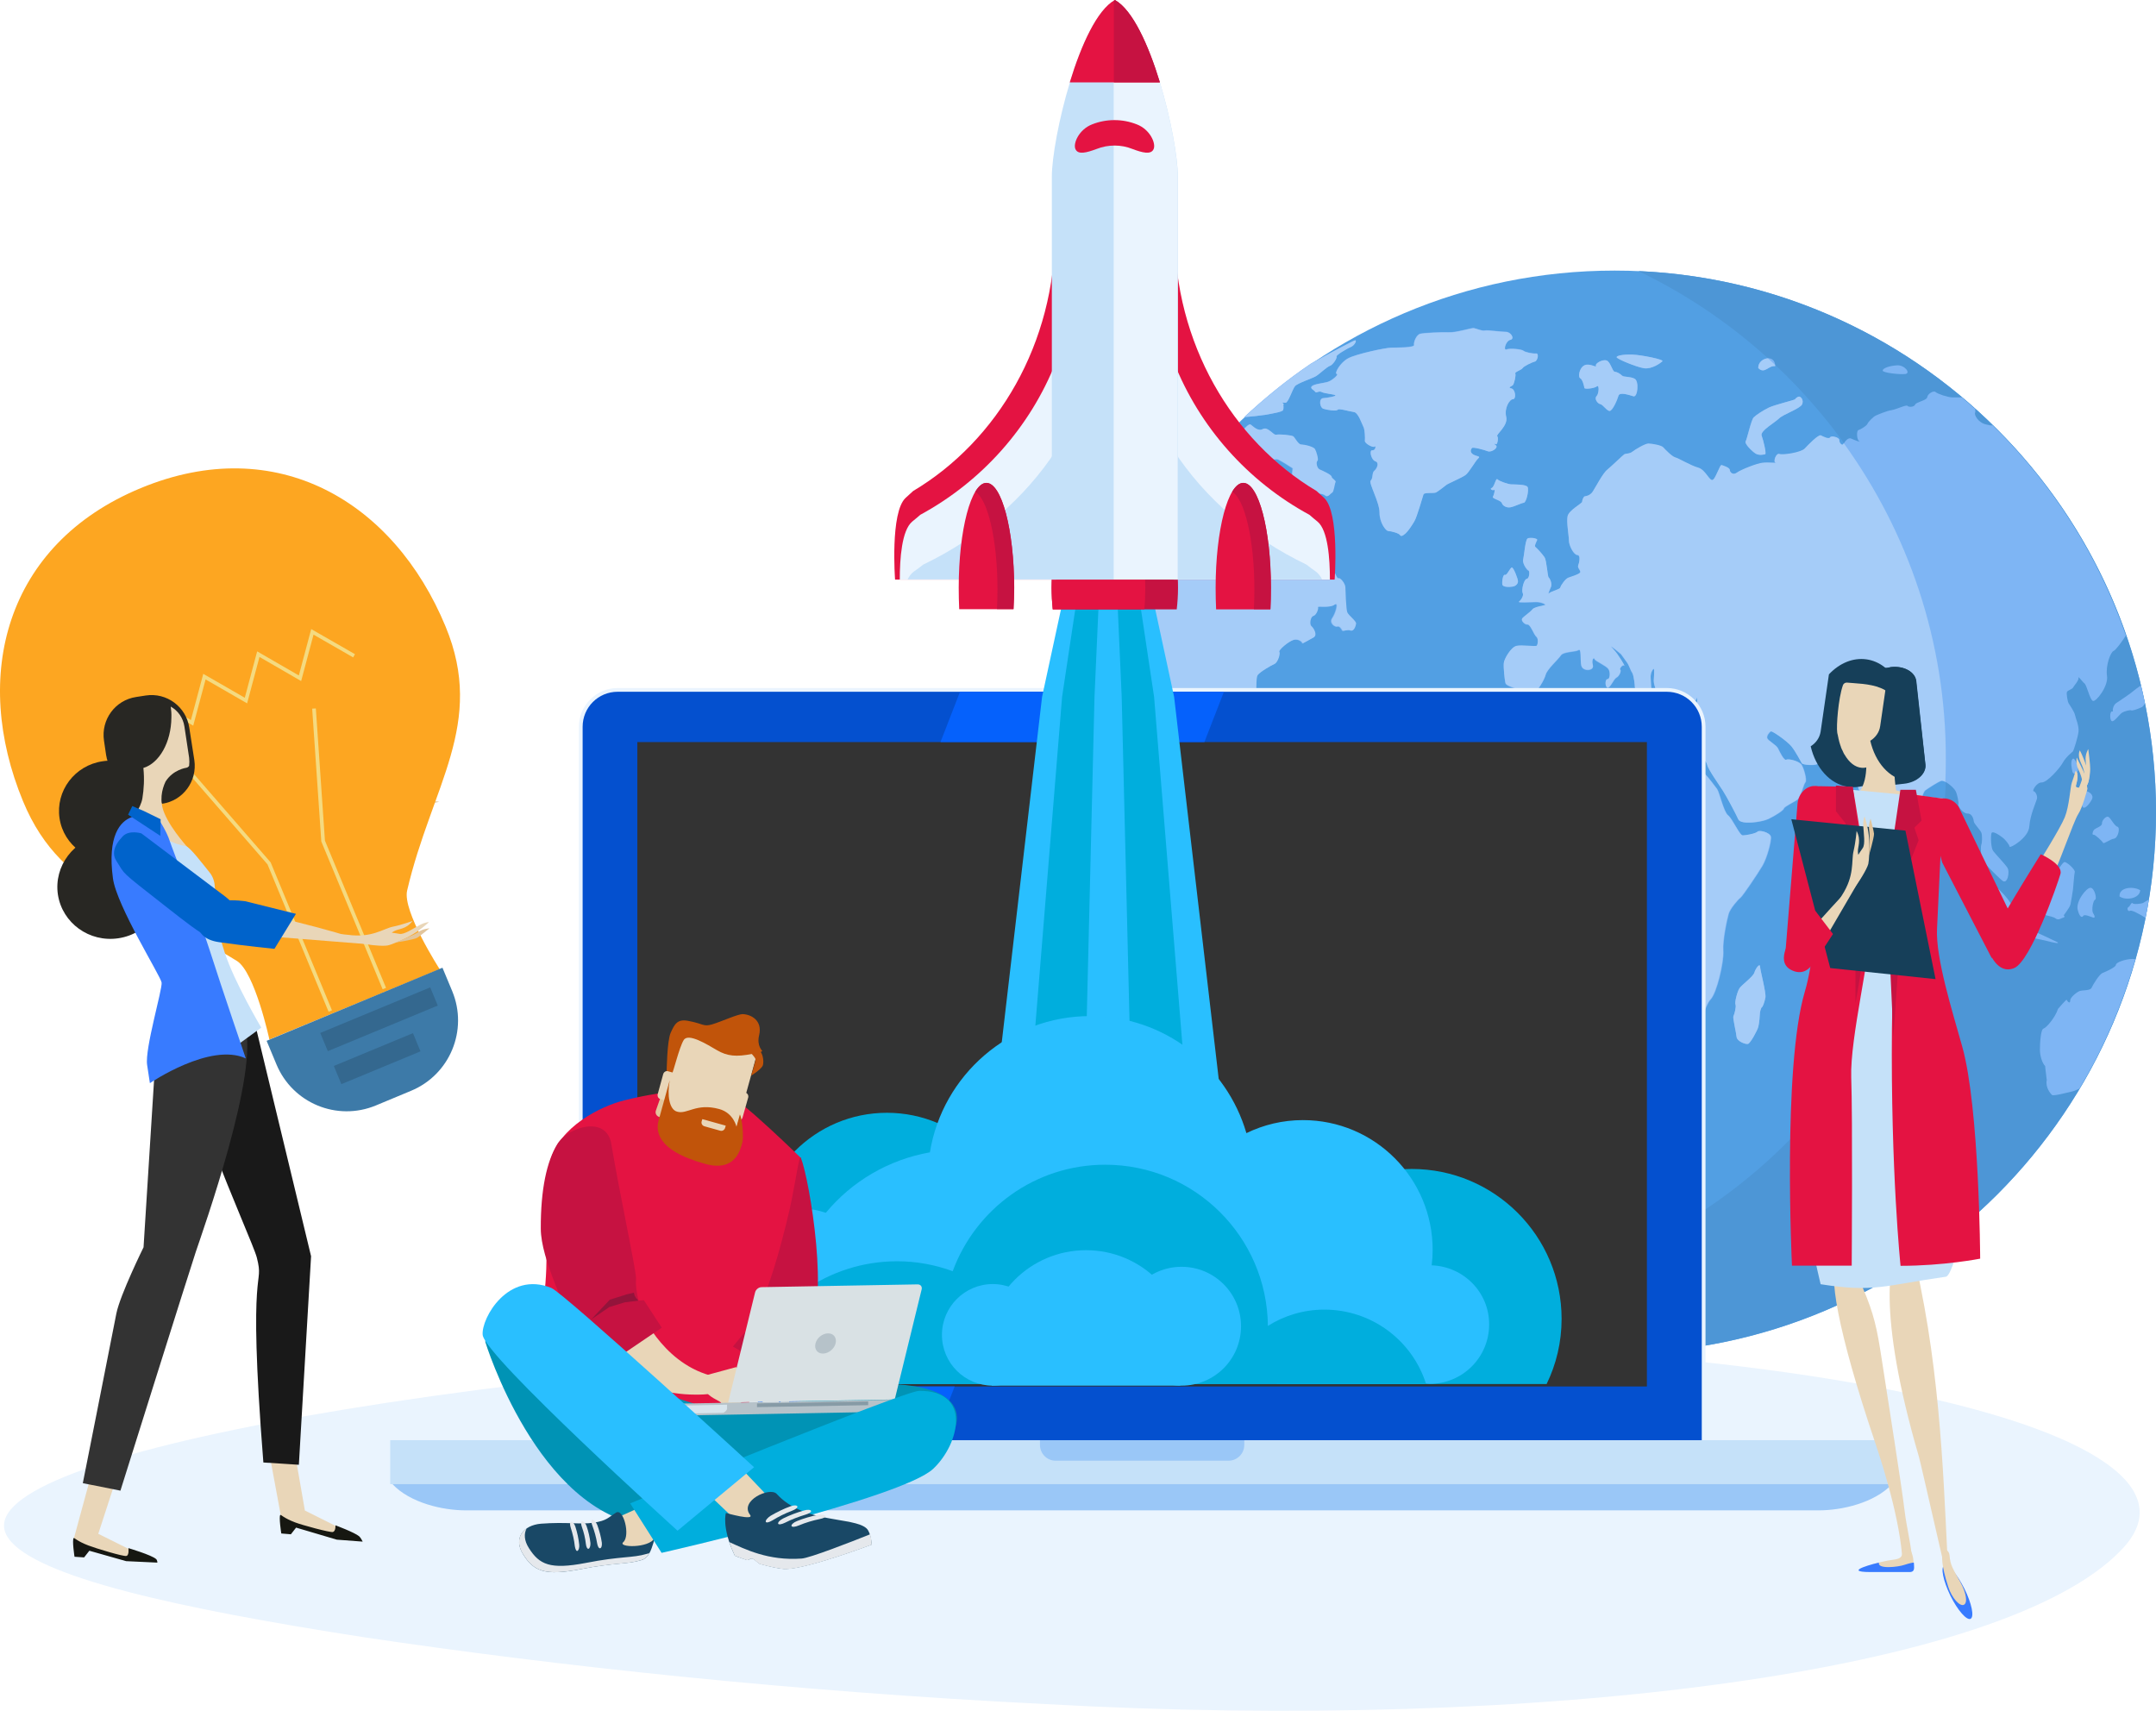 <?xml version="1.0" encoding="UTF-8" standalone="no"?>
<!-- Generator: Adobe Illustrator 27.0.1, SVG Export Plug-In . SVG Version: 6.00 Build 0)  -->

<svg
   version="1.1"
   id="Calque_1"
   x="0px"
   y="0px"
   viewBox="0 0 1324.267 1050.819"
   xml:space="preserve"
   sodipodi:docname="accelerateur-innovation.svg"
   width="1324.268"
   height="1050.819"
   inkscape:version="1.1.1 (c3084ef, 2021-09-22)"
   xmlns:inkscape="http://www.inkscape.org/namespaces/inkscape"
   xmlns:sodipodi="http://sodipodi.sourceforge.net/DTD/sodipodi-0.dtd"
   xmlns="http://www.w3.org/2000/svg"
   xmlns:svg="http://www.w3.org/2000/svg"><defs
   id="defs16637" /><sodipodi:namedview
   id="namedview16635"
   pagecolor="#ffffff"
   bordercolor="#666666"
   borderopacity="1.0"
   inkscape:pageshadow="2"
   inkscape:pageopacity="0.0"
   inkscape:pagecheckerboard="0"
   showgrid="false"
   inkscape:zoom="0.45865437"
   inkscape:cx="630.1041"
   inkscape:cy="461.13155"
   inkscape:window-width="1296"
   inkscape:window-height="969"
   inkscape:window-x="0"
   inkscape:window-y="225"
   inkscape:window-maximized="0"
   inkscape:current-layer="Calque_1" />
<style
   type="text/css"
   id="style16132">
	.st0{fill:#529FE3;}
	.st1{fill:#4D96D6;}
	.st2{fill:#7EB5F4;}
	.st3{fill:#EAF2FF;}
	.st4{fill:#A5CCF8;}
	.st5{fill:none;}
	.st6{fill:#EAF4FE;}
	.st7{fill:#0450CF;}
	.st8{fill:#333333;}
	.st9{fill:#C5E1F9;}
	.st10{fill:#0561FC;}
	.st11{fill:#9AC7F7;}
	.st12{fill:#00AEDD;}
	.st13{fill:#29BFFF;}
	.st14{fill:#C61241;}
	.st15{fill:#E41342;}
	.st16{fill:#E9D6B8;}
	.st17{fill:#161711;}
	.st18{fill:#191919;}
	.st19{fill:#E2C59C;}
	.st20{fill:#B0BFDE;}
	.st21{fill:#FDA621;}
	.st22{fill:#3D7AA8;}
	.st23{fill:none;stroke:#F4DA80;stroke-width:2.261;stroke-miterlimit:10;}
	.st24{fill:#34688F;}
	.st25{fill:#282723;}
	.st26{fill:#387BFF;}
	.st27{fill:#0063CB;}
	.st28{fill:#163F59;}
	.st29{fill:#BCD0E2;}
	.st30{fill:#C4D1E1;}
	.st31{fill:#E4EEF3;}
	.st32{fill:#93143B;}
	.st33{fill:#C1540A;}
	.st34{fill:#0093B5;}
	.st35{fill:#B6C2C9;}
	.st36{fill:#D8E5ED;}
	.st37{fill:#879BA6;}
	.st38{fill:#D9E1E4;}
	.st39{fill:#194866;}
	.st40{fill:#E5E8EC;}
</style>
<g
   id="g16266"
   transform="translate(-193.932,-235.1)">
	<g
   id="g16264">
		<g
   id="g16136">
			<path
   class="st0"
   d="m 1185.7,401.3 c -183.3,0 -332.5,149.2 -332.5,332.5 0,183.4 149.2,332.5 332.5,332.5 183.3,0 332.5,-149.1 332.5,-332.5 C 1518.1,550.5 1369,401.3 1185.7,401.3 Z"
   id="path16134" />
		</g>
		<g
   id="g16140">
			<path
   class="st1"
   d="m 1200.3,401.6 c 111.7,53.7 189.1,167.9 189.1,299.9 0,183.4 -149.2,332.5 -332.5,332.5 -4.9,0 -9.8,-0.2 -14.7,-0.4 43.5,20.9 92.1,32.6 143.5,32.6 183.3,0 332.5,-149.1 332.5,-332.5 -0.1,-178.3 -141.4,-324.4 -317.9,-332.1 z"
   id="path16138" />
		</g>
		<g
   id="g16210">
			<path
   class="st2"
   d="m 1503.7,824.1 c -4.4,0.1 -10.1,2.1 -10.1,3.6 -0.1,1.5 -6.1,4.2 -8.2,5 -2,0.8 -5.8,7 -6.7,9 -0.8,2.1 -5.8,1.4 -7.6,2.2 -1.8,0.8 -5.6,3.8 -5.6,5.7 0,1.8 -1,1.6 -2.3,-0.5 0,0 0,0 -2.4,2.5 -2.8,3.2 -2.8,3.2 -2.8,3.2 -1.6,5.1 -7,11.5 -8.9,12.1 -1.8,0.5 -2.2,9.5 -2.2,13.1 0,3.6 1.4,8.1 3.2,9.9 0,0 0,0 0.3,2.9 0.7,5.7 0.7,5.7 0.7,5.7 -1,4.4 2.3,8.4 3.3,9.2 1,0.7 9.2,-1.5 12.3,-2.2 1.3,-0.3 3,-1 4.5,-1.8 14.7,-24.6 26.2,-51.3 34.3,-79.4 -0.6,-0.1 -1.2,-0.2 -1.8,-0.2 z"
   id="path16142" />
			<path
   class="st2"
   d="m 954.7,832.6 c -0.4,0.9 5.5,7 7.8,9.1 2.3,2.1 7.2,12.1 8.2,15.3 1,3.3 0.4,8.6 0.1,9.9 -0.3,1.2 1.1,4 1.3,5.2 0.2,1.2 -2,10.9 -1.2,14.9 0.8,3.9 -4.6,16.2 -4.5,22.3 0.2,6.1 2.9,14.1 4,13.5 1.1,-0.6 1.5,5.5 -0.4,6.2 -1.8,0.8 -4,5.6 -3,5.9 1,0.2 -0.1,5.1 0.2,7 0.2,1.9 1.9,14.6 2.2,17.7 0.4,3.2 4.8,10.9 5.8,13.5 1,2.6 1.9,7.6 2.3,8.3 0.4,0.8 0.8,1.5 0.9,1.6 0,0 3.7,1.4 4.7,2.2 1.1,0.8 8.2,0.3 10.5,-0.2 2.3,-0.4 0.2,-2.6 -0.9,-3.7 -1.1,-1.2 -2,-6.8 -3.2,-7.4 -1.2,-0.5 -1.7,-7.7 -0.6,-9.3 1.1,-1.6 5.3,-4.1 5.8,-5.4 0.4,-1.3 0.6,-7.6 -0.5,-8.4 -1.2,-0.8 0.3,-8.4 -0.5,-12.2 -0.9,-3.8 6.5,-7.2 6.9,-10.2 0.4,-3 8.4,-6.2 10.2,-7.7 1.8,-1.5 3.4,-10 2.5,-11.9 -0.9,-1.8 2.9,-3.3 4.6,-3.3 1.7,0 3.6,-1.2 4.3,-1.2 0.7,0 2.7,-3.8 3.8,-4.6 1.1,-0.9 3.4,-9.9 5.3,-11.4 2,-1.5 3.6,-6.9 3.6,-8.5 0,-1.6 3,-6.4 4,-7.8 1,-1.4 8.5,-4.8 9.8,-5.4 1.3,-0.5 3.3,-12.5 3.8,-16.8 0.5,-4.3 2.7,-10.1 2.9,-11.5 0.1,-1.4 2.6,-2.6 3,-3.1 0.5,-0.5 2.3,-5.9 3.4,-7.2 1.1,-1.2 5.3,-6.5 5.4,-7.7 0.1,-1.1 0.7,-4.1 1.3,-6.6 0,0 0,0 0,-2.9 0.1,-4.7 0.1,-4.7 0.1,-4.7 -1.3,-3.6 -5.3,-8.1 -6.4,-7.1 -1,1 -5.7,-3.2 -8,-4.1 -2.4,-0.9 -8.2,-1.6 -9.7,-1.6 -1.5,0 -6.6,-4.2 -8.9,-4.9 -2.3,-0.7 -8.2,-1.9 -9.3,-2.5 -1,-0.7 -2.5,-9.4 -7.2,-12.3 -4.7,-2.9 -13.1,-9.5 -14,-12 -0.9,-2.4 -10,-7.6 -12.8,-9.1 -2.8,-1.5 -7.1,-1.9 -7.5,-1.3 -0.6,0.5 -4.1,-4.7 -5.9,-6.3 -1.8,-1.5 -7.3,-2.7 -7.5,-1.4 -0.3,1.4 -3.9,0.7 -4.7,-0.5 -0.8,-1.2 -3.6,0.4 -5,0.9 -1.3,0.4 -5.8,7.3 -7.9,9 -2.1,1.6 -4.6,-1.6 -5.9,-2.2 -1.4,-0.6 -6.6,1.1 -8,2.1 -1.4,1 -4.7,-7.3 -3.9,-11.2 0.8,-3.8 -3.4,-11.4 -6.7,-11.6 -3.2,-0.2 -4.3,-8.2 -3.6,-11.1 0.7,-2.9 -5.8,-4.8 -7.5,-5 -1.6,-0.2 -5.7,3.9 -6.3,5.9 -0.7,2 -15.4,-2.7 -13.7,-11.5 1.7,-8.8 8.7,-17.9 10.4,-19 1.7,-1.1 11.2,-1.6 13.3,-0.4 2.1,1.2 4,0 4.3,-0.5 0.4,-0.6 8.1,0.1 10.4,1 2.3,0.9 5.6,9.8 8,10.9 2.4,1.1 3.3,-5.8 3.7,-7.4 0.4,-1.7 -1.2,-5.9 -1.7,-7.1 -0.6,-1.2 3.8,-12 7.4,-13.8 3.6,-1.9 7.4,-7.9 7.1,-8.9 -0.3,-1 2.9,-1.9 3.7,-2.3 0.9,-0.4 -0.1,-9.1 1.3,-11 1.4,-1.9 8.2,-5.9 10.3,-6.8 2.1,-0.9 3.7,-6.4 3,-7.4 -0.8,-1 5.5,-6.4 8.8,-7.4 3.3,-1 6.1,1.9 5.3,2.3 0.6,-0.3 5.1,-2.7 7.1,-3.9 2.2,-1.5 0,-5.5 -1.5,-6.8 -1.4,-1.1 -0.6,-5.9 1.2,-6.3 1.8,-0.4 3.3,-4.5 2.8,-5.4 -0.5,-0.9 7.2,0.7 10.2,-1.5 2.9,-2.2 0.8,5.2 -1.3,8.2 -2.1,2.9 1.6,5.7 3,5.2 1.4,-0.6 2.8,1.6 3.1,2.4 0.3,0.8 3.2,-0.8 5.1,0 1.9,0.8 3.1,-2.6 3.3,-4.2 0.1,-1.6 -4.6,-5 -5.4,-6.9 -0.8,-1.9 -1.1,-13.2 -1.2,-15.5 -0.1,-2.3 -3.2,-6.1 -4.2,-5.4 -1,0.6 -3,-6 -4.6,-7.5 -1.6,-1.4 -2,-4.6 -1.9,-5.7 0.1,-1.1 -5.5,-6.8 -6.8,-9.5 -1.3,-2.7 -3.2,-2.1 -3.3,-0.9 -0.2,1.2 -4,1.4 -5.6,1.2 -1.6,-0.1 -2.9,-6.2 -2.9,-8.5 0,-2.3 -7.2,-2.7 -8.3,-4.6 -1.2,-1.8 -5.8,-1 -6.6,-2.2 -0.7,-1.3 -4.8,-2.5 -5.6,-2 -0.9,0.5 -0.5,17 -1.2,21.5 -0.8,4.5 -4.6,8.4 -6,8.3 -1.4,-0.1 -0.6,3.2 0.4,2.9 0.9,-0.3 -2.7,4.9 -3.2,8.3 -0.5,3.4 -3.9,-0.2 -4.5,-3.2 -0.6,-3.1 -3.9,-7.2 -4.5,-6.2 -0.7,1.1 -3,-1.2 -4,-0.6 -1,0.7 -7.3,-3.7 -9.9,-5.1 -2.5,-1.3 -4,-9.2 -5.5,-9.9 -1.5,-0.7 -0.2,-1.7 -0.3,-2.8 -0.1,-1.2 5,-5.8 6.5,-7.6 1.5,-1.8 7,-9 9.2,-10.5 2.2,-1.5 3.9,-5.6 3.5,-6.4 -0.4,-0.7 9.3,-3.8 12,-4.7 2.6,-0.9 4.9,-8.2 5.2,-10.3 0.4,-2.1 -1.6,-6.1 -2.8,-6.6 -1.2,-0.5 3.7,-0.7 5.3,0.2 1.7,0.8 6.6,-1.5 8.6,-0.5 2,1 6,3.4 8.8,5.3 0,0 0,0 -0.6,5.4 -1.2,9.1 -1.2,9.1 -1.2,9.1 -7.6,3.2 -9.8,8.7 -7.2,8.5 2.7,-0.1 14.9,5.3 18.4,7.8 3.4,2.5 4.5,-3.6 5.5,-5.6 1,-2 0.7,-7.9 -0.1,-9 -0.9,-1.2 4,-0.7 5.3,0.6 1.4,1.3 3,-1.3 4,-1.8 1.1,-0.5 1.5,-5.5 2.1,-6.5 0.5,-1 -2.3,-2.1 -2.4,-3.3 -0.1,-1.3 -5.6,-3.7 -7.4,-4.5 -1.8,-0.9 -2.3,-4.6 -1.3,-5.3 0.8,-0.7 -0.6,-5.5 -1.5,-7.1 -0.8,-1.6 -6.6,-2.9 -8.5,-2.9 -1.9,0 -3.9,-4.5 -5,-5.1 -1.1,-0.6 -8.5,-1.4 -10.3,-0.9 -1.8,0.5 -5.1,-5.2 -8.2,-3.5 -3.1,1.8 -6.3,-2 -7.6,-2.8 -1.4,-0.8 -8.6,7 -8.5,12.4 0.1,5.4 2.8,10.7 4,10.8 1.1,0.2 -0.3,5.1 -1.5,6.5 -1.2,1.4 -4.3,-1.5 -3.1,-2.7 1.1,-1.2 -3.1,-6.9 -4.6,-9.2 -1.1,-1.7 -4.8,-3.2 -7.3,-4.2 -1.5,1.6 -2.9,3.3 -4.3,4.9 0.6,2 1.2,4.5 0.6,6.5 -1.1,3.3 -3.8,3.8 -4,2.4 -0.1,-0.7 -1.4,-1.1 -3.1,-1.3 -39.9,47.5 -66.7,107.3 -74.4,173 1.6,1.8 3.4,4 3.9,5.5 0.9,2.9 6,4.8 7,5.4 0.9,0.6 1.3,-5.6 0.6,-7.2 -0.7,-1.6 1.2,-2.6 1.2,-1.4 0,1.2 4.8,6.7 6.3,8.6 1.6,2 3.2,14.6 4.7,17.3 1.5,2.8 16.2,8.4 20.9,9.4 4.7,1 10.7,6.3 11.6,7.8 0.9,1.5 7.2,2.3 8.5,2.9 1.4,0.6 4.6,4.9 5.9,5.8 1.3,0.9 2.4,3.4 2.4,4.1 0,0.7 8.3,3.8 10.3,6 2,2.2 5.3,1.6 5.9,0.6 0.6,-0.9 2.3,4.4 3.1,6.2 0.8,1.9 1,6.4 0.4,7.1 -0.7,0.7 -1.8,9 -3.2,10.7 -1.4,1.7 -4.3,13.7 -3.7,16.1 0.6,2.4 4.5,7.3 6.2,8.1 1.7,0.7 1,3.3 -0.4,3.5 -1.3,0.2 -0.7,11.7 2.4,13.4 3.1,1.8 5.7,6.9 5.2,7.7 z"
   id="path16144" />
			<path
   class="st2"
   d="m 993.8,630.1 v 0 c 0,0.1 -0.1,0.1 0,0 z"
   id="path16146" />
			<path
   class="st2"
   d="m 971.1,489.9 c 4,-0.7 10.6,-1.8 11,-2.9 0.4,-0.9 0.4,-3.6 -0.4,-4.6 0.6,0 1.4,0.1 1.9,0.1 1.5,0 4,-8.3 5.6,-10.2 1.6,-1.9 10.7,-4.8 12.8,-6.1 2.2,-1.3 6.9,-5.9 8.7,-6.4 1.8,-0.6 4.5,-4.8 4,-5.7 -0.4,-0.8 6.2,-4.8 8.7,-5.8 2.5,-1.1 3.8,-4 2.8,-4.2 -0.6,0 -14.5,7.2 -27.2,14.4 -14.5,9.8 -28.1,20.9 -40.9,32.8 4.3,-0.2 10.4,-1 13,-1.4 z"
   id="path16148" />
			<path
   class="st2"
   d="m 1211.6,903.7 c 4.2,-2.5 11.5,-13.2 13.8,-15.4 2.4,-2.3 4.1,-10.4 4.6,-12.1 0.5,-1.7 4.1,-4.6 5.4,-5 1.3,-0.4 5.6,-18.3 9.4,-22.2 3.8,-3.9 8.2,-22.9 7.8,-29.7 -0.5,-6.8 2.4,-19.8 3.3,-22.9 0.9,-3.1 5.7,-8.7 7.2,-9.8 1.5,-1.2 10.6,-14.7 13.5,-19.6 2.9,-4.9 5.7,-15.5 5.2,-18 -0.6,-2.5 -6.9,-4.2 -8.1,-3 -1.2,1.2 -7.2,2.3 -9.1,2.3 -2,0 -6.3,-10.2 -9.1,-12.4 -2.7,-2.1 -5.2,-13.9 -6.7,-16.1 -1.6,-2.2 -6,-7.9 -7.3,-9.1 -1.4,-1.3 -1.6,-7.5 -1.9,-9.2 -0.3,-1.7 2.7,1.1 3.2,3.6 0.5,2.5 7.5,12.5 9.7,15.9 2.2,3.4 7.9,14.1 9.4,17.5 1.5,3.4 14.2,1.7 18.4,-0.3 4.2,-2 9.3,-5.3 9.5,-6.4 0.2,-1.2 6.8,-4.2 8.6,-5.7 1.8,-1.5 3.5,-9.2 4.6,-10.4 1.2,-1.3 -0.9,-8.6 -2.3,-10.8 -1.4,-2.2 -8,-3.9 -9.3,-3.1 -1.4,0.9 -4.2,-4.9 -5.2,-7 -1,-2.1 -6.1,-4.7 -6.6,-6.2 -0.5,-1.5 1.3,-3.7 2.2,-4.2 0.8,-0.5 10.1,6 12.8,9.3 2.6,3.3 5.7,9.3 6.3,10.3 0.5,1 7.9,1.6 9.5,0.4 1.6,-1.2 3.5,-0.9 4.2,0.7 0,0 0,0 2.3,-0.4 8.1,-1.3 8.1,-1.3 8.1,-1.3 3.8,4.2 4.9,7.7 4.9,8.6 -0.1,0.8 2.4,4.2 3.9,4.5 1.6,0.4 2.7,5.7 3.2,7 0.5,1.3 5.1,9.3 6.1,12.6 1,3.3 4.9,9.8 5.8,11.6 1,1.8 1.8,6.8 1.8,8.2 0,1.4 3,4.1 4.8,4 1.8,-0.1 5.6,-11.8 6.4,-16.1 0.9,-4.3 3.9,-7.9 4.7,-7.9 0.9,0 1.5,-2.4 1.5,-3.3 0,-0.9 4.7,-0.8 5.1,-2 0.4,-1.2 1.8,-8.8 3.5,-10 1.7,-1.2 7.6,-5.1 9.7,-5.8 2.1,-0.7 7.4,3.9 8.6,6 1.2,2.1 2.2,7.6 1.8,8.5 -0.4,0.9 2.8,5.6 5.7,5.5 2.8,-0.1 3.7,3.6 3.8,4.9 0.1,1.3 3.9,5.1 4.6,6.8 0.7,1.7 0.5,6.3 0,7.4 -0.5,1.1 -0.2,7.1 0.4,8.9 0.5,1.7 9.2,10.5 12.5,13.2 3.2,2.7 4.8,-5.5 3.1,-8 -1.7,-2.5 -7.4,-8.4 -8.7,-10.2 -1.4,-1.8 -1.6,-8.8 -1.1,-10.8 0.5,-2 5,1.1 6.8,2.5 1.9,1.4 4.3,4.6 4.4,5.7 0.1,1.1 11.8,-5.5 12.1,-12.6 0.5,-7.1 4.3,-15.1 4.7,-17 0.4,-1.9 -1.1,-4.5 -2.1,-4.5 -1,-0.1 1.7,-5.4 5,-5.4 3.3,0.1 11.1,-8.7 13,-12.2 1.9,-3.5 5.6,-6.3 6.1,-6.8 0.5,-0.4 3.1,-8.6 3.5,-12.1 0.5,-3.4 -1.9,-8.8 -2.2,-10.5 -0.3,-1.7 -3.1,-5.8 -3.9,-7.1 -0.7,-1.3 -1.4,-6 -1,-6.9 0.4,-0.9 3.4,-1.8 3.7,-2.6 0.3,-0.8 3.7,-4.4 3.4,-6 -0.3,-1.6 2.1,2.1 3.7,3.4 1.5,1.3 3.2,9.8 5.1,10.7 1.9,0.9 9.7,-9 8.7,-15.4 -0.9,-6.4 2.2,-14.6 4.1,-15.3 1.4,-0.6 5.1,-5.7 7.5,-9.4 -17,-49.3 -45.3,-93.4 -81.8,-129.1 -0.4,0 -0.9,0 -1.3,0 -2.8,-0.6 -2.8,-0.6 -2.8,-0.6 -4.8,-1 -7.5,-6.1 -6.7,-7.3 0.2,-0.4 0.2,-1.2 0,-2.2 -2.7,-2.4 -5.4,-4.7 -8.1,-7.1 -2.3,0 -4.7,0 -6,0 -2.9,-0.1 -9,-2.2 -10.2,-3.3 -1.1,-1.1 -4.8,1 -5.1,3.1 -0.2,2.1 -6.8,3 -7.4,4.6 -0.7,1.6 -4,1.7 -4.7,0.8 -0.7,-0.9 -6.7,2.1 -9.7,2.6 -3,0.4 -8.6,2.8 -9.9,3.4 -1.3,0.6 -4.5,3.7 -5,5 -0.5,1.3 -4.3,3.5 -5.6,3.9 -1.3,0.5 -1,6.1 0.6,6.9 1.6,0.8 -3,-0.7 -5,-1.7 -2.1,-1 -4.3,2.4 -4.9,3.6 -0.7,1.2 -2.5,-0.7 -2.4,-2.4 0.1,-1.7 -5,-3 -5.7,-1.7 -0.7,1.3 -4.2,-0.5 -5.6,-1.2 -1.5,-0.8 -7.7,5.7 -10,8.1 -2.3,2.4 -13.4,4.1 -15.5,3.3 -2.1,-0.8 -4.1,5 -2.3,5.3 1.7,0.4 -4.5,-0.3 -8,0.1 -3.4,0.3 -13.5,4.3 -15.9,6.1 -2.4,1.8 -4.3,-0.4 -4.3,-1.7 0,-1.4 -3.8,-2.6 -5,-3 -1.1,-0.4 -3.3,7.5 -5.3,9 -2,1.5 -4.4,-6.1 -9.1,-7.4 -4.7,-1.3 -12,-5.8 -14.1,-6.3 -2.1,-0.6 -6.2,-4.9 -7.4,-6.2 -1.1,-1.3 -7.2,-2.3 -9.1,-2.3 -1.9,0 -8.1,3.6 -9.8,5 -1.7,1.4 -4.2,1.1 -5,1.6 -0.8,0.5 -7.8,7.3 -10.5,9.5 -2.7,2.1 -7.5,11.4 -9,13.6 -1.6,2.2 -3.8,2.6 -4.7,2.7 -0.9,0.1 -1.7,2.5 -1.7,3.4 0,0.9 -8,5.1 -8.9,8.7 -0.8,3.7 0.8,12 0.8,15 0,3 2.9,8.8 5.2,8.9 2.2,0.1 1.1,5 0.5,6.4 -0.6,1.4 1.4,2.9 1.3,4.1 0,1.2 -5.6,2.8 -7.4,3.5 -1.7,0.6 -4.5,4.5 -4.9,6 -0.3,1.3 -5.7,2.2 -7.4,3.9 0.4,-1.2 1,-3 1.5,-3.9 1.1,-2 -0.3,-5.4 -1.2,-6.1 -0.8,-0.7 -1.2,-10.4 -2.6,-12.5 -1.4,-2.1 -4.7,-5.6 -5.6,-6.3 -0.8,-0.6 0.6,-3.2 1.1,-4.3 0.4,-1 -4.5,-1.7 -5.9,-0.9 -1.4,0.8 -2.1,10.3 -2.7,12.9 -0.6,2.6 2.5,6.6 3.3,6.8 0.8,0.2 0.6,4.9 -1.1,5.1 -1.8,0.2 -3.4,7.1 -2.5,8.6 0.9,1.6 -1.2,4.7 -2.3,5.4 -1,0.7 6.8,0.3 10.3,0.2 3.5,-0.1 6.3,1.5 5.9,1.8 -0.4,0.3 -6.8,1.2 -7.9,2.7 -1.1,1.5 -5.5,4.5 -6.3,5.6 -0.9,1.2 1.4,3.8 3.3,3.7 1.8,-0.1 3.9,6.4 5.4,7.5 1.4,1.2 0.9,4.6 0.3,5.5 -0.7,0.9 -9.3,-0.7 -12.6,0.2 -3.3,0.8 -7.4,7.8 -7.7,10.4 -0.3,2.7 0.5,10.2 1,12.3 0.4,2.1 7.3,3.3 8.6,4.4 1.4,1 8,0 9.4,0.7 1.3,0.6 5.8,-6.7 6.7,-10.1 0.8,-3.4 7.9,-9.6 9.4,-12 1.5,-2.3 9,-2 10.8,-3.2 1.9,-1.2 0.9,5.8 1.7,9.5 0.9,3.9 8.1,3.3 7.1,-0.2 -1,-3.5 0.7,-5.1 1,-3.8 0.4,1.3 7.3,4.1 8.6,6.2 1.3,2 0.9,6.3 -0.6,6.2 -1.6,0 -1.6,4.7 0,5.2 1.6,0.5 3.8,-5.4 5.5,-6.2 1.8,-0.8 3.2,-4.5 2.3,-4.8 -0.8,-0.3 1.5,-3.6 2.5,-2.5 1,1.1 -3.7,-7.1 -6.7,-10.1 -3,-3 -0.9,-1.7 4.7,3 0,0 0,0 3.8,5.3 0.8,1 1.8,3.9 2.4,5 0.9,1.6 0.9,1.6 0.9,1.6 0.8,1.9 1.4,7 1.4,8.4 0,1.4 3,4.1 4.8,4 1.8,-0.1 3.2,0.9 2.9,1 -0.4,0 1.2,3.6 3,3.7 1.8,0.1 2.6,-4.6 0.8,-4.7 -1.8,-0.1 -1.5,-6.8 -1.8,-9.8 -0.2,-3 1.3,-5.4 1.9,-5.4 0.6,0 0,6 0,7.4 0,1.4 0.8,4.1 1.6,6.1 0,0 0,0 1.9,1.4 4.2,3.2 4.2,3.2 4.2,3.2 6,-1.8 14.1,-0.4 13.8,0.8 -0.3,1.3 4.4,1.5 4.7,-0.4 0.3,-2 0.5,0 0.5,1.4 0,1.3 -3.9,6.7 -4.6,9.2 -0.7,2.5 -14.6,0.8 -20.6,0.3 -6,-0.5 -14.8,1.6 -15.5,3.4 -0.6,1.8 -10,-4.1 -14.3,-5.9 -4.3,-1.8 -7.6,-8.3 -8.5,-9.2 -0.9,-0.9 0.8,-3 0.3,-4.2 -0.4,-1.3 -10.2,-1.6 -13,-0.5 -2.8,1 -17.5,2.6 -20.9,4.1 -3.5,1.6 -8.7,-0.1 -10.3,-0.4 -1.6,-0.3 -5.5,4.5 -7.5,5.4 -2,0.9 -4.5,7.6 -5.5,15.1 0,0 0,0 -2.7,5.2 -1.7,3.3 -1.7,3.3 -1.7,3.3 -4.8,3.7 -10.2,15.9 -11.8,18.4 -1.6,2.4 -2.8,20.1 -2.8,26.1 0,6 5.2,18.6 6.7,22 1.5,3.4 10.4,11.1 13.4,13 3,1.8 12.7,2 15.9,2 3.2,0 6.8,-3 8.1,-6.7 0,0 0,0 4.7,0.5 2.2,0.2 2.2,0.2 2.2,0.2 0.1,2.6 7,4.7 8.7,5.6 1.7,0.9 6.2,0.3 7.6,-0.2 1.3,-0.4 2.9,11.8 1.9,15.3 -1,3.5 2.4,15.9 3.4,19.6 1,3.7 5.2,13.9 5.7,17.6 0.4,3.7 -2.5,15.8 -3,20.1 -0.5,4.3 5.3,16.2 6.9,20.3 1.5,4.1 2.7,12.9 2.7,14.9 0,2.1 6.3,14.4 7.8,19.5 1.7,4.9 17.6,6.1 21.9,3.6 z"
   id="path16150" />
			<path
   class="st2"
   d="m 1485.7,752.8 c 0.4,0.9 4.4,-2.3 6.8,-2.6 2.4,-0.4 3.9,-6.8 2,-7.3 -1.9,-0.5 -4.2,-5.5 -5.6,-6.1 -1.3,-0.6 -4,2.1 -3.9,4.1 0.1,2 -4.3,2.7 -5.2,4.3 -0.8,1.7 -0.8,2.8 0.1,2.6 1,-0.1 5.4,4.1 5.8,5 z"
   id="path16152" />
			<path
   class="st2"
   d="m 1480.8,787.7 c 1.2,-0.4 -0.2,-6.8 -2.6,-7.3 -2.5,-0.5 -9.4,8.3 -8.1,13.5 1.3,5.1 2.8,4.8 3.5,3.7 0.7,-1.1 4.8,0.7 6,1.1 1.2,0.4 1.2,-0.8 0,-2.7 -1.2,-1.9 0,-7.9 1.2,-8.3 z"
   id="path16154" />
			<path
   class="st2"
   d="m 1467.2,781.5 c 0.3,-2.3 0.7,-9.4 1.1,-10.7 0.4,-1.4 -3.9,-5.5 -6,-6.2 -2,-0.7 -8.8,13.8 -13.6,16.4 -4.8,2.6 -6.6,11.5 -5.3,13.5 1.3,2.1 11.3,3.1 13.1,4.7 1.8,1.5 3.7,-0.3 4.8,-0.5 1.1,-0.3 0.7,-0.9 0.3,-1.2 -0.4,-0.3 3.5,-4.4 4.1,-7 0.5,-2.7 1.2,-6.7 1.5,-9 z"
   id="path16156" />
			<path
   class="st2"
   d="m 1439.9,805.7 c -3.8,-1.5 -8.2,0.8 -8.5,2.2 -0.4,1.4 14.5,3.8 19.5,5.1 4.9,1.3 8,1.8 6.9,0.9 -1.3,-0.7 -14.2,-6.8 -17.9,-8.2 z"
   id="path16158" />
			<path
   class="st2"
   d="m 1470,709 c 1.2,-1.7 -1.7,-9.4 -3.1,-7.7 -1.4,1.7 -0.4,6.3 0,7.9 0.6,1.6 2,1.4 3.1,-0.2 z"
   id="path16160" />
			<path
   class="st2"
   d="m 1479,725.7 c 0.8,-2 -1.1,-4.2 -4.3,-4.9 -3.2,-0.7 -2.7,9 -1.3,10.2 1.4,1.3 4.8,-3.3 5.6,-5.3 z"
   id="path16162" />
			<path
   class="st2"
   d="m 1495.8,785.7 c 3.8,2.7 12.4,1.4 12.7,-3.8 -3.9,-2.5 -13.1,-2.1 -12.7,3.8 z"
   id="path16164" />
			<path
   class="st2"
   d="m 1493.7,667 c -1.6,1.1 -2.4,4 -1.9,5.1 -0.2,0 -0.4,0 -0.7,0 -1.3,0 -1.4,5.1 -0.1,5.9 1.3,0.9 4.6,-4 6.3,-5.1 1.7,-1.1 5.1,-1.8 5.6,-1.5 0.5,0.4 3.5,-0.5 6.7,-2 0.5,-0.3 1.2,-1.1 1.8,-2.3 -0.7,-3.7 -1.6,-7.4 -2.5,-11 -1.6,1.2 -3.4,2.4 -4.3,3.2 -1.7,1.6 -8.8,6.3 -10.9,7.7 z"
   id="path16166" />
			<path
   class="st2"
   d="m 1405.8,769.1 v 0 c -0.6,-0.5 -0.7,-0.6 0,0 z"
   id="path16168" />
			<path
   class="st2"
   d="m 1429.7,791.4 c -1.4,-3.2 -6,-8.5 -10.2,-11.9 0,0 0,0 -1.6,-2.6 -1.7,-2.9 -1.7,-2.9 -1.7,-2.9 -1.6,-3.2 -6.3,-5.6 -6.8,-6.6 -0.4,-0.9 -1.9,2.8 -3.6,1.7 0.9,0.6 2.6,1.9 5.1,3.6 4.5,3.2 13.1,24.9 15,26.4 2,1.5 5.2,-4.6 3.8,-7.7 z"
   id="path16170" />
			<path
   class="st2"
   d="m 1361.1,756.4 c -1.2,2.4 6.3,7.6 7,6.5 0.6,-1.2 -1,-7.2 -2.3,-8.5 -1.4,-1.4 -3.5,-0.5 -4.7,2 z"
   id="path16172" />
			<path
   class="st2"
   d="m 1260.6,872.1 c 0.3,2.6 5.5,4.6 7,4.2 1.5,-0.4 5.7,-8.2 6.3,-10.4 0.6,-2.3 1,-7.1 1,-8.2 0,-1.1 0.7,-3.7 1.3,-4 0.5,-0.3 1.5,-2.9 2.1,-5.9 0.5,-3 -3.2,-16.6 -3.3,-19 -0.1,-2.4 -2.8,1.2 -3.5,3.7 -0.7,2.4 -7.5,7.4 -9,9.4 -1.5,2.1 -3.2,9 -2.6,10.2 0.6,1.2 -0.6,5.9 -1.3,7.3 -0.4,1.2 1.8,10.1 2,12.7 z"
   id="path16174" />
			<path
   class="st2"
   d="m 1015.5,966.6 c 1.5,0 3,0 4.6,0 0.8,-5 -4.8,-4.1 -4.6,0 z"
   id="path16176" />
			<path
   class="st2"
   d="m 1137.4,452.1 c -2,0.2 -6.9,-0.8 -7.8,-1.7 -0.9,-0.9 -8.3,-1.7 -10.4,-0.8 -2.1,0.9 -0.6,-5.2 2.3,-5.9 3,-0.6 0.4,-4.9 -2.7,-4.9 -3.2,0 -11,-1.2 -12.9,-0.8 -1.9,0.4 -5.4,-1.3 -6.8,-1.5 -1.3,-0.2 -10.8,2.8 -15.2,2.6 -4.5,-0.2 -15.4,0.3 -17.7,0.9 -2.4,0.6 -4.2,5.3 -3.8,6.9 0.3,1.6 -10.6,1.6 -14,1.7 -3.5,0 -21.8,3.9 -26.6,6.6 -4.8,2.6 -8.5,9.3 -6.9,9.5 1.6,0.1 -2.6,3.9 -5.2,4.8 -2.6,0.9 -8.7,1.3 -10.1,2.8 -1.4,1.4 1.6,2.4 2.1,3.4 0.6,1 2.3,-0.8 3.9,0.1 1.6,0.9 6.9,1.3 8.3,1.9 1.5,0.6 -4.5,1.7 -7.3,1.9 -2.8,0.2 -2.2,5.7 0.1,6.5 2.3,0.8 8.2,1.6 8.8,0.6 0.6,-1 7,1 9.9,1.4 2.8,0.3 5,7.5 5.9,9.1 0.9,1.6 1.1,7.1 0.9,8.6 -0.2,1.6 5.1,4.5 6,3.5 0.9,-1 0.7,2.5 -1.4,2.3 -2.1,-0.2 -0.8,5.9 1.9,6.8 2.6,0.9 0.8,4.6 -0.7,5.8 -1.5,1.1 -0.7,4.7 -2.2,6 -1.5,1.3 5.5,13.4 5.4,19.7 0,6.2 3.9,11.3 5.4,11.3 1.5,0 6.6,1.3 7.3,2.6 0.7,1.3 3.2,-0.9 4.1,-2 1,-1 3.1,-4 4.6,-6.6 1.6,-2.6 5.1,-15.1 5.6,-16.5 0.5,-1.4 6.4,-0.5 7.7,-1.2 1.3,-0.7 5.2,-3.7 6.3,-4.6 1.1,-0.9 9.5,-4.4 11.8,-6.1 2.3,-1.7 6.1,-8.7 7.8,-10.2 1.8,-1.5 -0.9,-1.1 -3.2,-2.5 -2.2,-1.5 -1.2,-3.3 -0.6,-3.9 0.7,-0.7 7.4,1.1 9.7,2 2.3,0.9 6.7,-2.3 5,-3.6 -1.7,-1.2 -0.8,-1.2 0,-0.7 0.9,0.5 1.7,-4.1 0.8,-5 -0.9,-0.9 6.9,-6.5 5.5,-11.9 -1.3,-5.3 2.1,-10.8 4.2,-10.8 2.1,-0.1 1.5,-6 -1,-6.6 -2.5,-0.6 -0.2,-1.1 0.8,-1.9 0.9,-0.8 2.1,-6.2 1.6,-7.2 -0.6,-1 3.8,-2.2 4.5,-3.4 0.8,-1.2 5.8,-3.6 7.5,-4 1.7,-0.5 2.7,-5.2 0.8,-5 z"
   id="path16178" />
			<path
   class="st2"
   d="m 1180.7,456.5 c -2.4,-0.8 -7.2,1.8 -6.5,3.3 0.6,1.5 -3.9,-1.9 -7.1,-0.3 -3.2,1.6 -4,7.2 -2.6,7.9 1.5,0.7 2.5,5.1 2.6,6 0.1,0.9 6.1,0.3 7.7,-1 1.5,-1.3 1.3,4.5 -0.2,6 -1.5,1.5 0.6,4.7 2.3,4.9 1.7,0.3 4,4.2 5.8,4.2 1.8,-0.1 4.7,-6.8 5.4,-9.3 0.7,-2.5 6.5,-0.5 9.2,0.3 2.6,0.8 3.6,-9.3 0.7,-10.8 -2.9,-1.5 -6.5,-0.8 -7.7,-1.9 -1.2,-1.2 -3.2,-2.3 -4.6,-2.4 -1.4,-0.2 -2.7,-6.1 -5,-6.9 z"
   id="path16180" />
			<path
   class="st2"
   d="m 1203.9,461.3 c 4.7,0.7 10,-3.2 11.1,-4.3 1.2,-1.1 -13,-3.9 -18.4,-4.1 -5.4,-0.2 -9.7,0.6 -9.7,1.6 0.1,1 12.3,6.1 17,6.8 z"
   id="path16182" />
			<path
   class="st2"
   d="m 1118.3,588.2 c -1.2,-0.5 -1.9,4.1 -1.6,5.9 0.3,1.8 4.6,1.6 6.4,1.3 1.9,-0.3 3.3,-1.8 3.2,-3.3 0,-1.5 -2.7,-8.4 -3.7,-8.4 -1.1,-0.1 -3,5 -4.3,4.5 z"
   id="path16184" />
			<path
   class="st2"
   d="m 1132.2,534.2 c -1,-1.7 -8.3,-1.5 -10.1,-1.6 -1.8,-0.1 -7.3,-1.9 -8.4,-3.1 -1,-1.1 -1.8,4.5 -3.5,5.3 -1.7,0.7 0.8,1.8 1.5,1.2 0.7,-0.6 0,2.9 -0.8,4.2 -0.7,1.2 4.9,2.1 5.5,3.9 0.6,1.8 3,3 5.2,2.6 2.2,-0.3 6.7,-2.6 8.3,-2.8 1.6,-0.2 3.3,-8 2.3,-9.7 z"
   id="path16186" />
			<path
   class="st2"
   d="m 1286.7,492.1 c 2.5,-2.5 12.9,-6 14.1,-8.6 1.2,-2.6 -0.7,-4.8 -1.8,-4.8 -1.1,0 -2.3,1.3 -2.6,1.7 -0.2,0.4 -12.2,3.3 -15.9,5 -3.7,1.7 -7.9,4.5 -9.5,6.1 -1.5,1.5 -4.1,13.4 -4.9,14.7 -0.9,1.4 4,6.2 6.1,7.5 2.1,1.3 5.1,0.6 5.9,0.4 0.8,-0.3 -1.1,-8.5 -2.2,-11.4 -1,-2.9 8.3,-8.1 10.8,-10.6 z"
   id="path16188" />
			<path
   class="st2"
   d="m 1273.9,461.2 c 4,3.9 6.1,-1.7 10.4,-1.2 0,-7.9 -10.7,-5.2 -10.4,1.2 z"
   id="path16190" />
			<path
   class="st2"
   d="m 1350.3,462.7 c -0.1,1.4 10.9,2.6 14.1,2.1 3.2,-0.6 -0.6,-5.6 -5.3,-5.3 -4.7,0.3 -8.6,1.7 -8.8,3.2 z"
   id="path16192" />
			<path
   class="st2"
   d="m 952.6,544.2 c -1.2,1.1 -0.1,6.5 2.1,6.6 2.2,0.2 5.7,-8.1 8.4,-6.5 2.7,1.7 4.5,2.3 4.1,1.4 -0.4,-0.9 -8.1,-4.2 -9.1,-4.8 -1,-0.6 -4.4,2.2 -5.5,3.3 z"
   id="path16194" />
			<path
   class="st2"
   d="m 980.6,726.6 c 0,0.9 4.8,0.8 5.6,-0.7 0.8,-1.5 0.4,-2.6 -0.9,-2.6 -1.3,-0.1 -4.7,2.4 -4.7,3.3 z"
   id="path16196" />
			<path
   class="st2"
   d="m 959.3,718.7 c 2.3,-0.4 1.2,3.3 1.7,4.6 0.5,1.3 6,2.4 7.2,3.3 1.1,0.9 3.9,-1.7 6.1,-1.4 2.2,0.3 -0.7,-7.6 -4.4,-7.4 -3.7,0.3 -6.6,-3.3 -7.5,-3.7 -0.9,-0.4 -5.2,-3 -6.4,-4 -1.2,-1 -10.6,-1.8 -13.8,-1.8 -3.2,0 -6.7,3.2 -7.2,4.3 -0.5,1.1 5.1,1.8 6.7,1 1.6,-0.8 9,0.9 10.5,2.7 1.7,1.7 4.8,2.9 7.1,2.4 z"
   id="path16198" />
			<path
   class="st2"
   d="m 949.3,726.6 c 0,0.9 4.8,0.3 6,0.4 1.2,0 1.2,-0.8 -0.1,-1.8 -1.2,-1 -5.9,0.5 -5.9,1.4 z"
   id="path16200" />
			<path
   class="st2"
   d="m 952.7,701.7 c -1.3,-0.5 -2.3,1.5 -2.3,2.4 0,0.9 0.7,1.7 1.5,1.7 0.9,0 2.1,-3.6 0.8,-4.1 z"
   id="path16202" />
			<path
   class="st2"
   d="m 962.8,702.5 c -0.4,-1 -2.5,-1.7 -3.1,-1.7 -0.6,0 -1,1.6 -0.9,3.5 0.1,2 4.5,-0.9 4,-1.8 z"
   id="path16204" />
			<path
   class="st2"
   d="m 970.1,713.7 c 1.9,-1 2.2,-3.3 1,-3.2 -1.2,0.1 -3.3,-3.4 -4.6,-3.9 -1.3,-0.5 -2.3,2.1 -2.3,3.2 0,1.1 0.7,1.9 1.6,1.7 1,-0.1 2.4,3.1 4.3,2.2 z"
   id="path16206" />
			<path
   class="st2"
   d="m 1510.3,789.7 c -1,0.5 -5.9,1.1 -6.5,0.2 -0.6,-1 -1.6,2 -2.6,2.4 -1,0.5 -0.4,3.1 1.1,2.2 1.1,-0.5 5.7,2 9.5,4.4 0.7,-3.7 1.4,-7.5 2,-11.3 -1.5,0.8 -2.9,1.8 -3.5,2.1 z"
   id="path16208" />
		</g>
		<g
   id="g16214">
			<path
   class="st3"
   d="m 982.2,483.1 c -0.3,-0.3 -1.7,0.7 -1.1,1.3 0.3,0.5 1.6,-0.6 1.1,-1.3 z"
   id="path16212" />
		</g>
		<g
   id="g16218">
			<path
   class="st3"
   d="m 1019,592.9 c -0.3,-0.4 -1.7,0.7 -1.2,1.3 0.4,0.4 1.8,-0.7 1.2,-1.3 z"
   id="path16216" />
		</g>
		<g
   id="g16262">
			<path
   class="st4"
   d="m 1062.2,827.9 c 1.1,-1.2 5.3,-6.5 5.4,-7.7 0.1,-1.1 0.7,-4.1 1.3,-6.6 0,0 0,0 0,-2.9 0.1,-4.7 0.1,-4.7 0.1,-4.7 -1.3,-3.6 -5.3,-8.1 -6.4,-7.1 -1,1 -5.7,-3.2 -8,-4.1 -2.4,-0.9 -8.2,-1.6 -9.7,-1.6 -1.5,0 -6.6,-4.2 -8.9,-4.9 -2.3,-0.7 -8.2,-1.9 -9.3,-2.5 -1,-0.7 -2.5,-9.4 -7.2,-12.3 -4.7,-2.9 -13.1,-9.5 -14,-12 -0.9,-2.4 -10,-7.6 -12.8,-9.1 -2.8,-1.5 -7.1,-1.9 -7.5,-1.3 -0.6,0.5 -4.1,-4.7 -5.9,-6.3 -1.8,-1.5 -7.3,-2.7 -7.5,-1.4 -0.3,1.4 -3.9,0.7 -4.7,-0.5 -0.8,-1.2 -3.6,0.4 -5,0.9 -1.3,0.4 -5.8,7.3 -7.9,9 -2.1,1.6 -4.6,-1.6 -5.9,-2.2 -1.4,-0.6 -6.6,1.1 -8,2.1 -1.4,1 -4.7,-7.3 -3.9,-11.2 0.8,-3.8 -3.4,-11.4 -6.7,-11.6 -3.2,-0.2 -4.3,-8.2 -3.6,-11.1 0.7,-2.9 -5.8,-4.8 -7.5,-5 -1.6,-0.2 -5.7,3.9 -6.3,5.9 -0.7,2 -15.4,-2.7 -13.7,-11.5 1.7,-8.8 8.7,-17.9 10.4,-19 1.7,-1.1 11.2,-1.6 13.3,-0.4 2.1,1.2 4,0 4.3,-0.5 0.4,-0.6 8.1,0.1 10.4,1 2.3,0.9 5.6,9.8 8,10.9 2.4,1.1 3.3,-5.8 3.7,-7.4 0.4,-1.7 -1.2,-5.9 -1.7,-7.1 -0.6,-1.2 3.8,-12 7.4,-13.8 3.6,-1.9 7.4,-7.9 7.1,-8.9 -0.3,-1 2.9,-1.9 3.7,-2.3 0.9,-0.4 -0.1,-9.1 1.3,-11 1.4,-1.9 8.2,-5.9 10.3,-6.8 2.1,-0.9 3.7,-6.4 3,-7.4 -0.8,-1 5.5,-6.4 8.8,-7.4 3.3,-1 6.1,1.9 5.3,2.3 0.6,-0.3 5.1,-2.7 7.1,-3.9 2.2,-1.5 0,-5.5 -1.5,-6.8 -1.4,-1.1 -0.6,-5.9 1.2,-6.3 1.8,-0.4 3.3,-4.5 2.8,-5.4 -0.5,-0.9 7.2,0.7 10.2,-1.5 2.9,-2.2 0.8,5.2 -1.3,8.2 -2.1,2.9 1.6,5.7 3,5.2 1.4,-0.6 2.8,1.6 3.1,2.4 0.3,0.8 3.2,-0.8 5.1,0 1.9,0.8 3.1,-2.6 3.3,-4.2 0.1,-1.6 -4.6,-5 -5.4,-6.9 -0.8,-1.9 -1.1,-13.2 -1.2,-15.5 -0.1,-2.3 -3.2,-6.1 -4.2,-5.4 -1,0.6 -3,-6 -4.6,-7.5 -1.6,-1.4 -2,-4.6 -1.9,-5.7 0.1,-1.1 -5.5,-6.8 -6.8,-9.5 -1.3,-2.7 -3.2,-2.1 -3.3,-0.9 -0.2,1.2 -4,1.4 -5.6,1.2 -1.6,-0.1 -2.9,-6.2 -2.9,-8.5 0,-2.3 -7.2,-2.7 -8.3,-4.6 -1.2,-1.8 -5.8,-1 -6.6,-2.2 -0.7,-1.3 -4.8,-2.5 -5.6,-2 -0.9,0.5 -0.5,17 -1.2,21.5 -0.8,4.5 -4.6,8.4 -6,8.3 -1.4,-0.1 -0.6,3.2 0.4,2.9 0.9,-0.3 -2.7,4.9 -3.2,8.3 -0.5,3.4 -3.9,-0.2 -4.5,-3.2 -0.6,-3.1 -3.9,-7.2 -4.5,-6.2 -0.7,1.1 -3,-1.2 -4,-0.6 -1,0.7 -7.3,-3.7 -9.9,-5.1 -2.5,-1.3 -4,-9.2 -5.5,-9.9 -1.5,-0.7 -0.2,-1.7 -0.3,-2.8 -0.1,-1.2 5,-5.8 6.5,-7.6 1.5,-1.8 7,-9 9.2,-10.5 2.2,-1.5 3.9,-5.6 3.5,-6.4 -0.4,-0.7 9.3,-3.8 12,-4.7 2.6,-0.9 4.9,-8.2 5.2,-10.3 0.4,-2.1 -1.6,-6.1 -2.8,-6.6 -1.2,-0.5 3.7,-0.7 5.3,0.2 1.7,0.8 6.6,-1.5 8.6,-0.5 2,1 6,3.4 8.8,5.3 0,0 0,0 -0.6,5.4 -1.2,9.1 -1.2,9.1 -1.2,9.1 -7.6,3.2 -9.8,8.7 -7.2,8.5 2.7,-0.1 14.9,5.3 18.4,7.8 3.4,2.5 4.5,-3.6 5.5,-5.6 1,-2 0.7,-7.9 -0.1,-9 -0.9,-1.2 4,-0.7 5.3,0.6 1.4,1.3 3,-1.3 4,-1.8 1.1,-0.5 1.5,-5.5 2.1,-6.5 0.5,-1 -2.3,-2.1 -2.4,-3.3 -0.1,-1.3 -5.6,-3.7 -7.4,-4.5 -1.8,-0.9 -2.3,-4.6 -1.3,-5.3 0.8,-0.7 -0.6,-5.5 -1.5,-7.1 -0.8,-1.6 -6.6,-2.9 -8.5,-2.9 -1.9,0 -3.9,-4.5 -5,-5.1 -1.1,-0.6 -8.5,-1.4 -10.3,-0.9 -1.8,0.5 -5.1,-5.2 -8.2,-3.5 -3.1,1.8 -6.3,-2 -7.6,-2.8 -1.4,-0.8 -8.6,7 -8.5,12.4 0.1,5.4 2.8,10.7 4,10.8 1.1,0.2 -0.3,5.1 -1.5,6.5 -1.2,1.4 -4.3,-1.5 -3.1,-2.7 1.1,-1.2 -3.1,-6.9 -4.6,-9.2 -1.1,-1.7 -4.8,-3.2 -7.3,-4.2 -1.5,1.6 -2.9,3.3 -4.3,4.9 0.6,2 1.2,4.5 0.6,6.5 -1.1,3.3 -3.8,3.8 -4,2.4 -0.1,-0.7 -1.4,-1.1 -3.1,-1.3 -40.3,48.3 -67.1,108.2 -74.8,173.8 1.6,1.8 3.4,4 3.9,5.5 0.9,2.9 6,4.8 7,5.4 0.9,0.6 1.3,-5.6 0.6,-7.2 -0.7,-1.6 1.2,-2.6 1.2,-1.4 0,1.2 4.8,6.7 6.3,8.6 1.6,2 3.2,14.6 4.7,17.3 1.5,2.8 16.2,8.4 20.9,9.4 4.7,1 10.7,6.3 11.6,7.8 0.9,1.5 7.2,2.3 8.5,2.9 1.4,0.6 4.6,4.9 5.9,5.8 1.3,0.9 2.4,3.4 2.4,4.1 0,0.7 8.3,3.8 10.3,6 2,2.2 5.3,1.6 5.9,0.6 0.6,-0.9 2.3,4.4 3.1,6.2 0.8,1.9 1,6.4 0.4,7.1 -0.7,0.7 -1.8,9 -3.2,10.7 -1.4,1.7 -4.3,13.7 -3.7,16.1 0.6,2.4 4.5,7.3 6.2,8.1 1.7,0.7 1,3.3 -0.4,3.5 -1.3,0.2 -0.7,11.7 2.4,13.4 3.1,1.7 5.7,6.8 5.2,7.7 -0.4,0.9 5.5,7 7.8,9.1 2.3,2.1 7.2,12.1 8.2,15.3 1,3.3 0.4,8.6 0.1,9.9 -0.3,1.2 1.1,4 1.3,5.2 0.2,1.2 -2,10.9 -1.2,14.9 0.8,3.9 -4.6,16.2 -4.5,22.3 0.2,6.1 2.9,14.1 4,13.5 1.1,-0.6 1.5,5.5 -0.4,6.2 -1.8,0.8 -4,5.6 -3,5.9 1,0.2 -0.1,5.1 0.2,7 0.2,1.9 1.9,14.6 2.2,17.7 0.4,3.2 4.8,10.9 5.8,13.5 1,2.6 1.9,7.6 2.3,8.3 0.4,0.8 0.8,1.5 0.9,1.6 0,0 3.7,1.4 4.7,2.2 1.1,0.8 8.2,0.3 10.5,-0.2 2.3,-0.4 0.2,-2.6 -0.9,-3.7 -1.1,-1.2 -2,-6.8 -3.2,-7.4 -1.2,-0.5 -1.7,-7.7 -0.6,-9.3 1.1,-1.6 5.3,-4.1 5.8,-5.4 0.4,-1.3 0.6,-7.6 -0.5,-8.4 -1.2,-0.8 0.3,-8.4 -0.5,-12.2 -0.9,-3.8 6.5,-7.2 6.9,-10.2 0.4,-3 8.4,-6.2 10.2,-7.7 1.8,-1.5 3.4,-10 2.5,-11.9 -0.9,-1.8 2.9,-3.3 4.6,-3.3 1.7,0 3.6,-1.2 4.3,-1.2 0.7,0 2.7,-3.8 3.8,-4.6 1.1,-0.9 3.4,-9.9 5.3,-11.4 2,-1.5 3.6,-6.9 3.6,-8.5 0,-1.6 3,-6.4 4,-7.8 1,-1.4 8.5,-4.8 9.8,-5.4 1.3,-0.5 3.3,-12.5 3.8,-16.8 0.5,-4.3 2.7,-10.1 2.9,-11.5 0.1,-1.4 2.6,-2.6 3,-3.1 0.9,-1.3 2.6,-6.8 3.8,-8 z"
   id="path16220" />
			<line
   class="st5"
   x1="993.9"
   y1="630.1"
   x2="993.8"
   y2="630.1"
   id="line16222" />
			<path
   class="st4"
   d="m 989.4,472.3 c 1.6,-1.9 10.7,-4.8 12.8,-6.1 2.2,-1.3 6.9,-5.9 8.7,-6.4 1.8,-0.6 4.5,-4.8 4,-5.7 -0.4,-0.8 6.2,-4.8 8.7,-5.8 2.5,-1.1 3.8,-4 2.8,-4.2 -0.6,0 -14.5,7.2 -27.2,14.4 -14.5,9.8 -28.1,20.9 -40.9,32.8 4,-0.3 10.1,-1 12.7,-1.4 4,-0.7 10.6,-1.8 11,-2.9 0.4,-0.9 0.4,-3.6 -0.4,-4.6 0.6,0 1.4,0.1 1.9,0.1 1.8,0 4.3,-8.3 5.9,-10.2 z"
   id="path16224" />
			<path
   class="st4"
   d="m 1326.4,507.3 c -0.1,0.2 -0.2,0.3 -0.3,0.5 -0.7,1.2 -2.5,-0.7 -2.4,-2.4 0.1,-1.7 -5,-3 -5.7,-1.7 -0.7,1.3 -4.2,-0.5 -5.6,-1.2 -1.5,-0.8 -7.7,5.7 -10,8.1 -2.3,2.4 -13.4,4.1 -15.5,3.3 -2.1,-0.8 -4.1,5 -2.3,5.3 1.7,0.4 -4.5,-0.3 -8,0.1 -3.4,0.3 -13.5,4.3 -15.9,6.1 -2.4,1.8 -4.3,-0.4 -4.3,-1.7 0,-1.4 -3.8,-2.6 -5,-3 -1.1,-0.4 -3.3,7.5 -5.3,9 -2,1.5 -4.4,-6.1 -9.1,-7.4 -4.7,-1.3 -12,-5.8 -14.1,-6.3 -2.1,-0.6 -6.2,-4.9 -7.4,-6.2 -1.1,-1.3 -7.2,-2.3 -9.1,-2.3 -1.9,0 -8.1,3.6 -9.8,5 -1.7,1.4 -4.2,1.1 -5,1.6 -0.8,0.5 -7.8,7.3 -10.5,9.5 -2.7,2.1 -7.5,11.4 -9,13.6 -1.6,2.2 -3.8,2.6 -4.7,2.7 -0.9,0.1 -1.7,2.5 -1.7,3.4 0,0.9 -8,5.1 -8.9,8.7 -0.8,3.7 0.8,12 0.8,15 0,3 2.9,8.8 5.2,8.9 2.2,0.1 1.1,5 0.5,6.4 -0.6,1.4 1.4,2.9 1.3,4.1 0,1.2 -5.6,2.8 -7.4,3.5 -1.7,0.6 -4.5,4.5 -4.9,6 -0.3,1.3 -5.7,2.2 -7.4,3.9 0.4,-1.2 1,-3 1.5,-3.9 1.1,-2 -0.3,-5.4 -1.2,-6.1 -0.8,-0.7 -1.2,-10.4 -2.6,-12.5 -1.4,-2.1 -4.7,-5.6 -5.6,-6.3 -0.8,-0.6 0.6,-3.2 1.1,-4.3 0.4,-1 -4.5,-1.7 -5.9,-0.9 -1.4,0.8 -2.1,10.3 -2.7,12.9 -0.6,2.6 2.5,6.6 3.3,6.8 0.8,0.2 0.6,4.9 -1.1,5.1 -1.8,0.2 -3.4,7.1 -2.5,8.6 0.9,1.6 -1.2,4.7 -2.3,5.4 -1,0.7 6.8,0.3 10.3,0.2 3.5,-0.1 6.3,1.5 5.9,1.8 -0.4,0.3 -6.8,1.2 -7.9,2.7 -1.1,1.5 -5.5,4.5 -6.3,5.6 -0.9,1.2 1.4,3.8 3.3,3.7 1.8,-0.1 3.9,6.4 5.4,7.5 1.4,1.2 0.9,4.6 0.3,5.5 -0.7,0.9 -9.3,-0.7 -12.6,0.2 -3.3,0.8 -7.4,7.8 -7.7,10.4 -0.3,2.7 0.5,10.2 1,12.3 0.4,2.1 7.3,3.3 8.6,4.4 1.4,1 8,0 9.4,0.7 1.3,0.6 5.8,-6.7 6.7,-10.1 0.8,-3.4 7.9,-9.6 9.4,-12 1.5,-2.3 9,-2 10.8,-3.2 1.9,-1.2 0.9,5.8 1.7,9.5 0.9,3.9 8.1,3.3 7.1,-0.2 -1,-3.5 0.7,-5.1 1,-3.8 0.4,1.3 7.3,4.1 8.6,6.2 1.3,2 0.9,6.3 -0.6,6.2 -1.6,0 -1.6,4.7 0,5.2 1.6,0.5 3.8,-5.4 5.5,-6.2 1.8,-0.8 3.2,-4.5 2.3,-4.8 -0.8,-0.3 1.5,-3.6 2.5,-2.5 1,1.1 -3.7,-7.1 -6.7,-10.1 -3,-3 -0.9,-1.7 4.7,3 0,0 0,0 3.8,5.3 0.8,1 1.8,3.9 2.4,5 0.9,1.6 0.9,1.6 0.9,1.6 0.8,1.9 1.4,7 1.4,8.4 0,1.4 3,4.1 4.8,4 1.8,-0.1 3.2,0.9 2.9,1 -0.4,0 1.2,3.6 3,3.7 1.8,0.1 2.6,-4.6 0.8,-4.7 -1.8,-0.1 -1.5,-6.8 -1.8,-9.8 -0.2,-3 1.3,-5.4 1.9,-5.4 0.6,0 0,6 0,7.4 0,1.4 0.8,4.1 1.6,6.1 0,0 0,0 1.9,1.4 4.2,3.2 4.2,3.2 4.2,3.2 6,-1.8 14.1,-0.4 13.8,0.8 -0.3,1.3 4.4,1.5 4.7,-0.4 0.3,-2 0.5,0 0.5,1.4 0,1.3 -3.9,6.7 -4.6,9.2 -0.7,2.5 -14.6,0.8 -20.6,0.3 -6,-0.5 -14.8,1.6 -15.5,3.4 -0.6,1.8 -10,-4.1 -14.3,-5.9 -4.3,-1.8 -7.6,-8.3 -8.5,-9.2 -0.9,-0.9 0.8,-3 0.3,-4.2 -0.4,-1.3 -10.2,-1.6 -13,-0.5 -2.8,1 -17.5,2.6 -20.9,4.1 -3.5,1.6 -8.7,-0.1 -10.3,-0.4 -1.6,-0.3 -5.5,4.5 -7.5,5.4 -2,0.9 -4.5,7.6 -5.5,15.1 0,0 0,0 -2.7,5.2 -1.7,3.3 -1.7,3.3 -1.7,3.3 -4.8,3.7 -10.2,15.9 -11.8,18.4 -1.6,2.4 -2.8,20.1 -2.8,26.1 0,6 5.2,18.6 6.7,22 1.5,3.4 10.4,11.1 13.4,13 3,1.8 12.7,2 15.9,2 3.2,0 6.8,-3 8.1,-6.7 0,0 0,0 4.7,0.5 2.2,0.2 2.2,0.2 2.2,0.2 0.1,2.6 7,4.7 8.7,5.6 1.7,0.9 6.2,0.3 7.6,-0.2 1.3,-0.4 2.9,11.8 1.9,15.3 -1,3.5 2.4,15.9 3.4,19.6 1,3.7 5.2,13.9 5.7,17.6 0.4,3.7 -2.5,15.8 -3,20.1 -0.5,4.3 5.3,16.2 6.9,20.3 1.5,4.1 2.7,12.9 2.7,14.9 0,2.1 6.3,14.4 7.8,19.5 1.5,5.1 17.3,6.3 21.6,3.8 4.2,-2.5 11.5,-13.2 13.8,-15.4 2.4,-2.3 4.1,-10.4 4.6,-12.1 0.5,-1.7 4.1,-4.6 5.4,-5 1.3,-0.4 5.6,-18.3 9.4,-22.2 3.8,-3.9 8.2,-22.9 7.8,-29.7 -0.5,-6.8 2.4,-19.8 3.3,-22.9 0.9,-3.1 5.7,-8.7 7.2,-9.8 1.5,-1.2 10.6,-14.7 13.5,-19.6 2.9,-4.9 5.7,-15.5 5.2,-18 -0.6,-2.5 -6.9,-4.2 -8.1,-3 -1.2,1.2 -7.2,2.3 -9.1,2.3 -2,0 -6.3,-10.2 -9.1,-12.4 -2.7,-2.1 -5.2,-13.9 -6.7,-16.1 -1.6,-2.2 -6,-7.9 -7.3,-9.1 -1.4,-1.3 -1.6,-7.5 -1.9,-9.2 -0.3,-1.7 2.7,1.1 3.2,3.6 0.5,2.5 7.5,12.5 9.7,15.9 2.2,3.4 7.9,14.1 9.4,17.5 1.5,3.4 14.2,1.7 18.4,-0.3 4.2,-2 9.3,-5.3 9.5,-6.4 0.2,-1.2 6.8,-4.2 8.6,-5.7 1.8,-1.5 3.5,-9.2 4.6,-10.4 1.2,-1.3 -0.9,-8.6 -2.3,-10.8 -1.4,-2.2 -8,-3.9 -9.3,-3.1 -1.4,0.9 -4.2,-4.9 -5.2,-7 -1,-2.1 -6.1,-4.7 -6.6,-6.2 -0.5,-1.5 1.3,-3.7 2.2,-4.2 0.8,-0.5 10.1,6 12.8,9.3 2.6,3.3 5.7,9.3 6.3,10.3 0.5,1 7.9,1.6 9.5,0.4 1.6,-1.2 3.5,-0.9 4.2,0.7 0,0 0,0 2.3,-0.4 8.1,-1.3 8.1,-1.3 8.1,-1.3 3.8,4.2 4.9,7.7 4.9,8.6 -0.1,0.8 2.4,4.2 3.9,4.5 1.6,0.4 2.7,5.7 3.2,7 0.5,1.3 5.1,9.3 6.1,12.6 1,3.3 4.9,9.8 5.8,11.6 1,1.8 1.8,6.8 1.8,8.2 0,1.4 3,4.1 4.8,4 1.8,-0.1 5.6,-11.8 6.4,-16.1 0.9,-4.3 3.9,-7.9 4.7,-7.9 0.9,0 1.5,-2.4 1.5,-3.3 0,-0.9 4.7,-0.8 5.1,-2 0.4,-1.2 1.8,-8.8 3.5,-10 1.7,-1.2 7.6,-5.1 9.7,-5.8 0.7,-0.3 1.7,0.1 2.7,0.7 0.2,-4.6 0.3,-9.1 0.3,-13.8 0.2,-72.5 -23.2,-139.6 -62.7,-194.3 z"
   id="path16226" />
			<path
   class="st4"
   d="m 1368.1,762.8 c 0.6,-1.2 -1,-7.2 -2.3,-8.5 -1.3,-1.3 -3.4,-0.4 -4.6,2.1 -1.3,2.4 6.2,7.6 6.9,6.4 z"
   id="path16228" />
			<path
   class="st4"
   d="m 1260.6,872.1 c 0.3,2.6 5.5,4.6 7,4.2 1.5,-0.4 5.7,-8.2 6.3,-10.4 0.6,-2.3 1,-7.1 1,-8.2 0,-1.1 0.7,-3.7 1.3,-4 0.5,-0.3 1.5,-2.9 2.1,-5.9 0.5,-3 -3.2,-16.6 -3.3,-19 -0.1,-2.4 -2.8,1.2 -3.5,3.7 -0.7,2.4 -7.5,7.4 -9,9.4 -1.5,2.1 -3.2,9 -2.6,10.2 0.6,1.2 -0.6,5.9 -1.3,7.3 -0.4,1.2 1.8,10.1 2,12.7 z"
   id="path16230" />
			<path
   class="st4"
   d="m 1015.5,966.6 c 1.5,0 3,0 4.6,0 0.8,-5 -4.8,-4.1 -4.6,0 z"
   id="path16232" />
			<path
   class="st4"
   d="m 1048.5,448.7 c -3.5,0 -21.8,3.9 -26.6,6.6 -4.8,2.6 -8.5,9.3 -6.9,9.5 1.6,0.1 -2.6,3.9 -5.2,4.8 -2.6,0.9 -8.7,1.3 -10.1,2.8 -1.4,1.4 1.6,2.4 2.1,3.4 0.6,1 2.3,-0.8 3.9,0.1 1.6,0.9 6.9,1.3 8.3,1.9 1.5,0.6 -4.5,1.7 -7.3,1.9 -2.8,0.2 -2.2,5.7 0.1,6.5 2.3,0.8 8.2,1.6 8.8,0.6 0.6,-1 7,1 9.9,1.4 2.8,0.3 5,7.5 5.9,9.1 0.9,1.6 1.1,7.1 0.9,8.6 -0.2,1.6 5.1,4.5 6,3.5 0.9,-1 0.7,2.5 -1.4,2.3 -2.1,-0.2 -0.8,5.9 1.9,6.8 2.6,0.9 0.8,4.6 -0.7,5.8 -1.5,1.1 -0.7,4.7 -2.2,6 -1.5,1.3 5.5,13.4 5.4,19.7 0,6.2 3.9,11.3 5.4,11.3 1.5,0 6.6,1.3 7.3,2.6 0.7,1.3 3.2,-0.9 4.1,-2 1,-1 3.1,-4 4.6,-6.6 1.6,-2.6 5.1,-15.1 5.6,-16.5 0.5,-1.4 6.4,-0.5 7.7,-1.2 1.3,-0.7 5.2,-3.7 6.3,-4.6 1.1,-0.9 9.5,-4.4 11.8,-6.1 2.3,-1.7 6.1,-8.7 7.8,-10.2 1.8,-1.5 -0.9,-1.1 -3.2,-2.5 -2.2,-1.5 -1.2,-3.3 -0.6,-3.9 0.7,-0.7 7.4,1.1 9.7,2 2.3,0.9 6.7,-2.3 5,-3.6 -1.7,-1.2 -0.8,-1.2 0,-0.7 0.9,0.5 1.7,-4.1 0.8,-5 -0.9,-0.9 6.9,-6.5 5.5,-11.9 -1.3,-5.3 2.1,-10.8 4.2,-10.8 2.1,-0.1 1.5,-6 -1,-6.6 -2.5,-0.6 -0.2,-1.1 0.8,-1.9 0.9,-0.8 2.1,-6.2 1.6,-7.2 -0.6,-1 3.8,-2.2 4.5,-3.4 0.8,-1.2 5.8,-3.6 7.5,-4 1.7,-0.4 2.7,-5.1 0.8,-4.9 -2,0.2 -6.9,-0.8 -7.8,-1.7 -0.9,-0.9 -8.3,-1.7 -10.4,-0.8 -2.1,0.9 -0.6,-5.2 2.3,-5.9 3,-0.6 0.4,-4.9 -2.7,-4.9 -3.2,0 -11,-1.2 -12.9,-0.8 -1.9,0.4 -5.4,-1.3 -6.8,-1.5 -1.3,-0.2 -10.8,2.8 -15.2,2.6 -4.5,-0.2 -15.4,0.3 -17.7,0.9 -2.4,0.6 -4.2,5.3 -3.8,6.9 0.3,1.6 -10.6,1.6 -14,1.6 z"
   id="path16234" />
			<path
   class="st4"
   d="m 1176.8,483.3 c 1.7,0.3 4,4.2 5.8,4.2 1.8,-0.1 4.7,-6.8 5.4,-9.3 0.7,-2.5 6.5,-0.5 9.2,0.3 2.6,0.8 3.6,-9.3 0.7,-10.8 -2.9,-1.5 -6.5,-0.8 -7.7,-1.9 -1.2,-1.2 -3.2,-2.3 -4.6,-2.4 -1.3,-0.2 -2.5,-6.2 -4.9,-6.9 -2.4,-0.8 -7.2,1.8 -6.5,3.3 0.6,1.5 -3.9,-1.9 -7.1,-0.3 -3.2,1.6 -4,7.2 -2.6,7.9 1.5,0.7 2.5,5.1 2.6,6 0.1,0.9 6.1,0.3 7.7,-1 1.5,-1.3 1.3,4.5 -0.2,6 -1.6,1.5 0.5,4.6 2.2,4.9 z"
   id="path16236" />
			<path
   class="st4"
   d="m 1215,457 c 1.2,-1.1 -13,-3.9 -18.4,-4.1 -5.4,-0.2 -9.7,0.6 -9.7,1.6 0.1,1.1 12.2,6.1 16.9,6.8 4.8,0.6 10.1,-3.2 11.2,-4.3 z"
   id="path16238" />
			<path
   class="st4"
   d="m 1118.3,588.2 c -1.2,-0.5 -1.9,4.1 -1.6,5.9 0.3,1.8 4.6,1.6 6.4,1.3 1.9,-0.3 3.3,-1.8 3.2,-3.3 0,-1.5 -2.7,-8.4 -3.7,-8.4 -1.1,-0.1 -3,5 -4.3,4.5 z"
   id="path16240" />
			<path
   class="st4"
   d="m 1132.2,534.2 c -1,-1.7 -8.3,-1.5 -10.1,-1.6 -1.8,-0.1 -7.3,-1.9 -8.4,-3.1 -1,-1.1 -1.8,4.5 -3.5,5.3 -1.7,0.7 0.8,1.8 1.5,1.2 0.7,-0.6 0,2.9 -0.8,4.2 -0.7,1.2 4.9,2.1 5.5,3.9 0.6,1.8 3,3 5.2,2.6 2.2,-0.3 6.7,-2.6 8.3,-2.8 1.6,-0.2 3.3,-8 2.3,-9.7 z"
   id="path16242" />
			<path
   class="st4"
   d="m 1271.1,491.5 c -1.5,1.5 -4.1,13.4 -4.9,14.7 -0.9,1.4 4,6.2 6.1,7.5 2.1,1.3 5.1,0.6 5.9,0.4 0.8,-0.3 -1.1,-8.5 -2.2,-11.4 -1.2,-2.9 8.2,-8.1 10.7,-10.6 2.5,-2.5 12.9,-6 14.1,-8.6 1.2,-2.6 -0.7,-4.8 -1.8,-4.8 -1.1,0 -2.3,1.3 -2.6,1.7 -0.2,0.4 -12.2,3.3 -15.9,5 -3.6,1.8 -7.8,4.5 -9.4,6.1 z"
   id="path16244" />
			<path
   class="st4"
   d="m 1273.9,461.2 c 4,3.9 6.1,-1.7 10.4,-1.2 0,-0.3 -0.1,-0.5 -0.1,-0.8 -1.4,-1.3 -2.8,-2.7 -4.3,-4 -2.9,0.1 -6.2,2.5 -6,6 z"
   id="path16246" />
			<path
   class="st4"
   d="m 952.6,544.2 c -1.2,1.1 -0.1,6.5 2.1,6.6 2.2,0.2 5.7,-8.1 8.4,-6.5 2.7,1.7 4.5,2.3 4.1,1.4 -0.4,-0.9 -8.1,-4.2 -9.1,-4.8 -1,-0.6 -4.4,2.2 -5.5,3.3 z"
   id="path16248" />
			<path
   class="st4"
   d="m 980.6,726.6 c 0,0.9 4.8,0.8 5.6,-0.7 0.8,-1.5 0.4,-2.6 -0.9,-2.6 -1.3,-0.1 -4.7,2.4 -4.7,3.3 z"
   id="path16250" />
			<path
   class="st4"
   d="m 959.3,718.7 c 2.3,-0.4 1.2,3.3 1.7,4.6 0.5,1.3 6,2.4 7.2,3.3 1.1,0.9 3.9,-1.7 6.1,-1.4 2.2,0.3 -0.7,-7.6 -4.4,-7.4 -3.7,0.3 -6.6,-3.3 -7.5,-3.7 -0.9,-0.4 -5.2,-3 -6.4,-4 -1.2,-1 -10.6,-1.8 -13.8,-1.8 -3.2,0 -6.7,3.2 -7.2,4.3 -0.5,1.1 5.1,1.8 6.7,1 1.6,-0.8 9,0.9 10.5,2.7 1.7,1.7 4.8,2.9 7.1,2.4 z"
   id="path16252" />
			<path
   class="st4"
   d="m 949.3,726.6 c 0,0.9 4.8,0.3 6,0.4 1.2,0 1.2,-0.8 -0.1,-1.8 -1.2,-1 -5.9,0.5 -5.9,1.4 z"
   id="path16254" />
			<path
   class="st4"
   d="m 952.7,701.7 c -1.3,-0.5 -2.3,1.5 -2.3,2.4 0,0.9 0.7,1.7 1.5,1.7 0.9,0 2.1,-3.6 0.8,-4.1 z"
   id="path16256" />
			<path
   class="st4"
   d="m 962.8,702.5 c -0.4,-1 -2.5,-1.7 -3.1,-1.7 -0.6,0 -1,1.6 -0.9,3.5 0.1,2 4.5,-0.9 4,-1.8 z"
   id="path16258" />
			<path
   class="st4"
   d="m 970.1,713.7 c 1.9,-1 2.2,-3.3 1,-3.2 -1.2,0.1 -3.3,-3.4 -4.6,-3.9 -1.3,-0.5 -2.3,2.1 -2.3,3.2 0,1.1 0.7,1.9 1.6,1.7 1,-0.1 2.4,3.1 4.3,2.2 z"
   id="path16260" />
		</g>
	</g>
</g>
<g
   id="g16386"
   transform="translate(-193.932,-235.1)">
	<path
   class="st6"
   d="m 861.4,1060.4 c -204.4,5.6 -384,26.1 -502.1,48.6 -119.1,22.9 -176.7,47.8 -160.1,71.1 16.7,23.5 103,42.8 218.7,60.7 116.6,17.4 262.7,33.3 418.5,41 303.5,17 589.1,-19.4 660.7,-94.9 72.3,-75.1 -217.8,-140.1 -635.7,-126.5 z"
   id="path16268" />
	<g
   id="g16384">
		<g
   id="g16302">
			<path
   class="st6"
   d="m 573.3,1146.3 c -13.1,0 -23.8,-10.7 -23.8,-23.8 v -441 c 0,-13.1 10.7,-23.8 23.8,-23.8 h 644.4 c 13.1,0 23.8,10.7 23.8,23.8 v 441 c 0,13.1 -10.6,23.8 -23.8,23.8 z"
   id="path16270" />
			<path
   class="st7"
   d="m 1239.2,1122.5 c 0,11.9 -9.6,21.5 -21.5,21.5 H 573.3 c -11.9,0 -21.5,-9.7 -21.5,-21.5 v -441 c 0,-11.9 9.6,-21.5 21.5,-21.5 h 644.4 c 11.9,0 21.5,9.6 21.5,21.5 z"
   id="path16272" />
			<rect
   x="585.4"
   y="690.9"
   class="st8"
   width="620.1"
   height="395.8"
   id="rect16274" />
			<g
   id="g16278">
				<path
   class="st9"
   d="m 894.7,675 c 0,1.6 -1.3,2.9 -2.9,2.9 -1.6,0 -2.9,-1.3 -2.9,-2.9 0,-1.6 1.3,-2.9 2.9,-2.9 1.6,0 2.9,1.3 2.9,2.9 z"
   id="path16276" />
			</g>
			<g
   id="g16284">
				<polygon
   class="st10"
   points="783.6,660 771.6,690.9 870.3,690.9 882.3,660 "
   id="polygon16280" />
				<polygon
   class="st10"
   points="694.7,1144.1 716.9,1086.7 618.2,1086.7 596,1144.1 "
   id="polygon16282" />
			</g>
			<g
   id="g16290">
				<polygon
   class="st10"
   points="914,660 902,690.9 933.7,690.9 945.7,660 "
   id="polygon16286" />
				<polygon
   class="st10"
   points="758.1,1144.1 780.3,1086.7 748.6,1086.7 726.4,1144.1 "
   id="polygon16288" />
			</g>
			<rect
   x="433.6"
   y="1119.7"
   class="st9"
   width="923.7"
   height="27"
   id="rect16292" />
			<g
   id="g16296">
				<path
   class="st11"
   d="m 435,1146.7 c 10.9,11.6 31,16.1 44.9,16.1 h 831.3 c 13.9,0 34,-4.5 44.9,-16.1 z"
   id="path16294" />
			</g>
			<g
   id="g16300">
				<path
   class="st11"
   d="m 832.7,1119.7 v 2.9 c 0,5.3 4.3,9.7 9.6,9.7 h 106.2 c 5.3,0 9.7,-4.3 9.7,-9.7 v -2.9 z"
   id="path16298" />
			</g>
		</g>
		<g
   id="g16330">
			<g
   id="g16328">
				<g
   id="g16326">
					<path
   class="st12"
   d="m 818.4,998.3 c 0,44 -35.7,79.7 -79.7,79.7 -44,0 -79.7,-35.7 -79.7,-79.7 0,-44 35.7,-79.7 79.7,-79.7 44,0 79.7,35.7 79.7,79.7 z"
   id="path16304" />
					<path
   class="st12"
   d="m 1143.9,1085.2 c 5.9,-12.1 9.2,-25.6 9.2,-40 0,-50.9 -41.2,-92.1 -92.1,-92.1 -50.9,0 -92.1,41.2 -92.1,92.1 0,14.3 3.4,27.9 9.3,40 z"
   id="path16306" />
					<polygon
   class="st13"
   points="955.7,1011 874.6,1011 793.4,1011 834,663.1 874.6,475.2 915.1,663.1 "
   id="polygon16308" />
					<polygon
   class="st12"
   points="931.1,1011 874.6,1011 818,1011 846.3,663.1 874.6,475.2 902.8,663.1 "
   id="polygon16310" />
					<polygon
   class="st13"
   points="891.3,1011 874.6,1011 857.8,1011 866.2,663.1 874.6,475.2 882.9,663.1 "
   id="polygon16312" />
					<path
   class="st13"
   d="m 1073.3,1012.3 c 0.4,-3.1 0.6,-6.3 0.6,-9.5 0,-44 -35.6,-79.7 -79.7,-79.7 -12.5,0 -24.2,2.9 -34.7,8 -12.1,-41.5 -50.4,-71.9 -95.9,-71.9 -49.7,0 -90.8,36.3 -98.5,83.7 -25.5,4.5 -48,17.9 -63.9,37.1 -5.2,-1.7 -10.8,-2.7 -16.6,-2.7 -29.8,0 -53.9,24.1 -53.9,53.9 0,29.4 23.6,53.2 52.8,53.8 0,0 0,0 0,0.1 h 155.5 44.8 19.4 101.5 64.3 c 0,-0.1 0.1,-0.2 0.1,-0.3 1,0.1 2,0.3 3,0.3 20.2,0 36.5,-16.3 36.5,-36.5 0.1,-19.6 -15.6,-35.6 -35.3,-36.3 z"
   id="path16314" />
					<path
   class="st12"
   d="m 1007.4,1039.5 c -12.8,0 -24.7,3.7 -34.7,10 -0.5,-54.7 -45,-99 -99.9,-99 -43.1,0 -79.6,27.2 -93.7,65.4 -10.7,-3.9 -22.1,-6.1 -34.1,-6.1 -42.6,0 -78.8,26.6 -93.2,64.1 8.8,6.8 19.8,11 31.8,11.2 0,0 0,0 0,0.1 h 155.4 44.8 19.4 101.5 64.3 c 0,-0.1 0.1,-0.2 0.1,-0.3 0.2,0 0.5,0.1 0.7,0.1 -8.4,-26.4 -33.2,-45.5 -62.4,-45.5 z"
   id="path16316" />
					<g
   id="g16322">
						<path
   class="st13"
   d="m 834.9,1055 c 0,17.2 -13.9,31.2 -31.2,31.2 -17.2,0 -31.2,-13.9 -31.2,-31.2 0,-17.2 14,-31.2 31.2,-31.2 17.2,0 31.2,14 31.2,31.2 z"
   id="path16318" />
						<path
   class="st13"
   d="m 918.9,1086.2 c 2.5,-6.7 3.9,-13.9 3.9,-21.4 0,-34.2 -27.7,-61.8 -61.8,-61.8 -34.2,0 -61.8,27.7 -61.8,61.8 0,7.6 1.4,14.7 3.9,21.4 z"
   id="path16320" />
					</g>
					<path
   class="st13"
   d="m 956.2,1049.7 c 0,20.2 -16.3,36.5 -36.5,36.5 -20.2,0 -36.5,-16.3 -36.5,-36.5 0,-20.2 16.3,-36.5 36.5,-36.5 20.1,0 36.5,16.3 36.5,36.5 z"
   id="path16324" />
				</g>
			</g>
		</g>
		<g
   id="g16382">
			<g
   id="g16336">
				<path
   class="st14"
   d="m 878.7,531.7 c -21.5,0 -38.9,28.9 -38.9,64.5 0,4.5 0.3,8.9 0.8,13.2 h 76.1 c 0.5,-4.2 0.8,-8.7 0.8,-13.2 0.1,-35.6 -17.3,-64.5 -38.8,-64.5 z"
   id="path16332" />
				<path
   class="st15"
   d="m 868.6,531.7 c -15.9,0 -28.7,28.9 -28.7,64.5 0,4.5 0.2,8.9 0.6,13.2 h 56.3 c 0.4,-4.2 0.6,-8.7 0.6,-13.2 -0.1,-35.6 -12.9,-64.5 -28.8,-64.5 z"
   id="path16334" />
			</g>
			<g
   id="g16354">
				<g
   id="g16344">
					<path
   class="st15"
   d="m 842,377.2 c 0,68.7 -35.2,128.5 -87.2,159.5 -1.6,1.5 -3.1,2.9 -4.6,4.2 -9.6,8.8 -6.5,50.2 -6.5,50.2 h 98.7 c 0,0 0,-215.5 0,-239.5 0,3.7 -0.3,8.4 -0.9,13.7 0.4,3.9 0.5,7.9 0.5,11.9 z"
   id="path16338" />
					<path
   class="st6"
   d="m 842.5,457.4 c -15.8,40.1 -45.5,73.4 -83.3,93.9 -1.7,1.5 -3.4,2.9 -5,4.2 -6.4,5.4 -7.6,22.8 -7.6,35.6 h 96 c -0.1,0 -0.1,-69.3 -0.1,-133.7 z"
   id="path16340" />
					<path
   class="st9"
   d="m 755.2,586.2 c -1.5,1.1 -2.8,2.8 -3.8,4.8 h 91.2 c 0,0 0,-35.5 0,-79.3 -19.2,29.5 -47.5,53.8 -81.6,70.2 -2,1.6 -3.9,3 -5.8,4.3 z"
   id="path16342" />
				</g>
				<g
   id="g16352">
					<path
   class="st15"
   d="m 915.4,377.2 c 0,68.7 35.2,128.5 87.2,159.5 1.6,1.5 3.1,2.9 4.6,4.2 9.6,8.8 6.5,50.2 6.5,50.2 H 915 c 0,0 0,-215.5 0,-239.5 0,3.7 0.3,8.4 0.9,13.8 -0.3,3.8 -0.5,7.8 -0.5,11.8 z"
   id="path16346" />
					<path
   class="st6"
   d="m 914.9,457.4 c 15.8,40.1 45.5,73.4 83.3,93.9 1.7,1.5 3.4,2.9 5,4.2 6.4,5.3 7.6,22.8 7.6,35.6 h -96 c 0.1,0 0.1,-69.3 0.1,-133.7 z"
   id="path16348" />
					<path
   class="st9"
   d="m 1002.2,586.2 c 1.5,1.1 2.8,2.8 3.8,4.8 h -91.2 c 0,0 0,-35.5 0,-79.3 19.2,29.5 47.5,53.8 81.6,70.2 2,1.6 3.9,3 5.8,4.3 z"
   id="path16350" />
				</g>
			</g>
			<g
   id="g16364">
				<path
   class="st9"
   d="M 917.4,591.1 V 343.5 c 0,-22.7 -16.8,-96.2 -38.7,-108.3 -21.8,12.1 -38.7,85.7 -38.7,108.3 v 247.6 z"
   id="path16356" />
				<path
   class="st6"
   d="m 878.7,235.1 c -0.2,0.1 -0.4,0.3 -0.7,0.4 V 591 h 39.3 V 343.5 c 0.1,-22.7 -16.7,-96.3 -38.6,-108.4 z"
   id="path16358" />
				<path
   class="st15"
   d="m 851,285.7 h 55.3 c -7,-22.9 -16.7,-44.5 -27.6,-50.6 -11,6.1 -20.7,27.7 -27.7,50.6 z"
   id="path16360" />
				<path
   class="st14"
   d="m 878.1,285.7 h 28.3 c -7,-22.9 -16.7,-44.5 -27.6,-50.6 -0.2,0.1 -0.4,0.3 -0.7,0.4 z"
   id="path16362" />
			</g>
			<path
   class="st15"
   d="m 902.5,326.7 c -1.6,3.6 -6.9,2.2 -13,-0.1 -7,-2.8 -14.9,-2.8 -22,0 -6.2,2.3 -11.4,3.7 -13,0.1 v 0 c -1.6,-3.5 2.2,-12.1 10.2,-15.2 8.8,-3.5 18.7,-3.5 27.5,0 8.1,3.1 11.9,11.7 10.3,15.2 z"
   id="path16366" />
			<g
   id="g16380">
				<g
   id="g16372">
					<path
   class="st15"
   d="m 799.8,531.7 c -9.4,0 -17,28.9 -17,64.4 0,4.5 0.1,8.9 0.3,13.2 h 33.3 c 0.2,-4.3 0.4,-8.7 0.4,-13.2 0,-35.5 -7.6,-64.4 -17,-64.4 z"
   id="path16368" />
					<path
   class="st14"
   d="m 799.8,531.7 c -2.4,0 -4.8,2 -6.9,5.5 7.7,4.2 13.7,29.3 13.7,59.7 0,4.2 -0.1,8.4 -0.3,12.3 h 10.2 c 0.2,-4.3 0.4,-8.7 0.4,-13.2 -0.1,-35.4 -7.7,-64.3 -17.1,-64.3 z"
   id="path16370" />
				</g>
				<g
   id="g16378">
					<path
   class="st15"
   d="m 957.6,531.7 c -9.4,0 -17,28.9 -17,64.5 0,4.5 0.1,8.9 0.3,13.2 h 33.3 c 0.2,-4.2 0.3,-8.7 0.3,-13.2 0.1,-35.6 -7.5,-64.5 -16.9,-64.5 z"
   id="path16374" />
					<path
   class="st14"
   d="m 957.6,531.7 c -2.5,0 -4.8,2 -6.9,5.5 7.7,4.2 13.7,29.3 13.7,59.8 0,4.2 -0.1,8.4 -0.3,12.3 h 10.2 c 0.2,-4.2 0.3,-8.7 0.3,-13.2 0,-35.5 -7.6,-64.4 -17,-64.4 z"
   id="path16376" />
				</g>
			</g>
		</g>
	</g>
</g>
<g
   id="g16458"
   transform="translate(-193.932,-235.1)">
	<polygon
   class="st16"
   points="395.3,1177 410.4,1177.5 381.2,1162.9 374.6,1125 358.9,1125.3 367.1,1169.7 "
   id="polygon16388" />
	<path
   class="st17"
   d="m 366.7,1177 5.9,0.5 3.2,-4.1 25,7.4 15.9,1.2 c 0,0 -1.2,-2.5 -2.2,-3.3 -2.9,-2.4 -14.5,-6.7 -14.5,-6.7 0,0 0.2,3.6 -1.6,4.1 -1.8,0.4 -19.1,-4.3 -23.2,-5.9 -7.1,-2.7 -8.7,-4.9 -9.1,-4.6 -1,1.1 0.6,11.4 0.6,11.4 z"
   id="path16390" />
	<path
   class="st18"
   d="m 349.6,859.9 35.4,146.8 -7.5,128.1 -21.8,-1.4 c -10.1,-127.5 0.9,-106.4 -4,-125.8 -3.1,-12.3 -55,-121.7 -44.4,-147.8 10.7,-26.2 42.3,0.1 42.3,0.1 z"
   id="path16392" />
	<g
   id="g16408">
		<g
   id="g16402">
			<path
   class="st19"
   d="m 446,728.7 c 3.1,-0.9 5.7,-0.2 8.6,1.2 2.8,1.2 4.9,0.1 4.9,0.1 0,0 1,0.2 -5.1,-2.5 -1.7,-0.8 -3.6,-1.5 -5.5,-1.5 -1.7,-0.1 -4.8,0.2 -6.1,0.8 -2.8,1.5 -2.3,3.6 3.2,1.9 z"
   id="path16394" />
			<path
   class="st16"
   d="m 354.1,765.4 c 17.8,1.3 67.4,-26.9 67.4,-26.9 0,0 15.5,-15.6 -56,9.5 -21.5,7.5 -15.8,17.1 -11.4,17.4 z"
   id="path16396" />
			<path
   class="st16"
   d="m 449.5,729 -0.7,-1.4 -5.4,-1.3 c 0,0 -9.9,1.7 -13.4,3.7 -3.5,2 -18.7,4.2 -20.4,4.9 -1.7,0.8 -2.3,9.6 -2.3,9.6 0,0 14.7,-6 20.8,-7.8 6,-1.9 15.6,-1.5 18,-2.2 4.1,-1.1 6.2,-1.4 6.2,-1.4 0,0 -0.9,-2.1 -7.4,-0.8 -1.7,0.4 -1.2,-1.8 -1.2,-1.8 z"
   id="path16398" />
			<path
   class="st16"
   d="m 442.5,730.8 c 0,0 -0.1,-3.4 1.3,-3.7 3.2,-0.6 8.2,-1.5 9.8,-1.4 1.8,0.1 10.1,1.8 10.1,1.8 0,0 -2.8,1.3 -6.1,0.8 -4.7,-0.6 -15.1,2.5 -15.1,2.5 z"
   id="path16400" />
		</g>
		<g
   id="g16406">
			<path
   class="st20"
   d="m 387.3,736.6 -29.7,7.4 c 0,0 -67,-4.1 -72.9,1.8 -7,7.1 -13.4,21.3 -13.4,21.3 l 81.2,3.7 34.6,-3.5 z"
   id="path16404" />
		</g>
	</g>
	<g
   id="g16424">
		<path
   class="st21"
   d="M 467.6,619.9 C 435.9,543.3 364,500.3 280.4,534.9 c -83.6,34.6 -104,115.8 -72.3,192.4 24.7,59.8 75.2,63.2 131.3,98 11.1,6.9 20,48.3 20,48.3 L 464,830.4 c 0,0 -23,-35.6 -20,-48.3 15,-64.3 48.4,-102.4 23.6,-162.2 z"
   id="path16410" />
		<path
   class="st22"
   d="m 357.7,874.4 6,14.4 c 9.9,23.9 37.2,35.2 61.1,25.3 l 21.6,-9 c 23.9,-9.9 35.2,-37.3 25.3,-61.2 l -6,-14.4 z"
   id="path16412" />
		<polyline
   class="st23"
   points="278.8,692.8 286.4,664.4 311.9,679.1 319.5,650.7 345,665.4 352.6,636.9 378.2,651.7 385.8,623.2     411.4,637.9   "
   id="polyline16414" />
		<polyline
   class="st23"
   points="305.7,703.8 359.2,765.4 396.8,856.1   "
   id="polyline16416" />
		<polyline
   class="st23"
   points="386.8,670.3 392.4,751.7 430,842.3   "
   id="polyline16418" />
		
			<rect
   x="389.8"
   y="855.2"
   transform="matrix(0.924,-0.383,0.383,0.924,-297.074,228.652)"
   class="st24"
   width="73.1"
   height="12.1"
   id="rect16420" />
		
			<rect
   x="398.9"
   y="879.4"
   transform="matrix(0.924,-0.383,0.383,0.924,-306.421,230.05)"
   class="st24"
   width="52.6"
   height="12.1"
   id="rect16422" />
	</g>
	<polygon
   class="st16"
   points="240.2,1184 268.4,1191.3 283.4,1191.7 254.3,1177.2 268.4,1133.9 251.1,1136.7 239.1,1180.8 "
   id="polygon16426" />
	<path
   class="st17"
   d="m 239.7,1191.3 5.9,0.4 3.2,-4.1 22.6,6.4 19.2,0.9 c 0,0 0,-1.5 -0.8,-2.2 -2.8,-2.5 -17,-6.7 -17,-6.7 0,0 0.6,4.3 -1.2,4.8 -1.8,0.5 -19.2,-4.8 -23.3,-6.4 -7.1,-2.7 -8.7,-4.9 -9.1,-4.6 -1.1,1.1 0.5,11.5 0.5,11.5 z"
   id="path16428" />
	<path
   class="st8"
   d="m 289.6,882 -7.5,119.2 c 0,0 -14.4,29.2 -16.7,40.7 -5.1,26.1 -20.6,104.2 -20.6,104.2 l 23.1,4.6 c 0,0 42.3,-134.7 46.3,-146.7 4,-12 39.8,-112.3 29.9,-139.1 -9.7,-26.7 -54.5,17.1 -54.5,17.1 z"
   id="path16430" />
	<path
   class="st25"
   d="m 292.5,728.3 c 2.5,16.8 -9.3,32.5 -26.4,35.1 -17.1,2.6 -33.1,-8.9 -35.6,-25.7 -2.5,-16.8 9.3,-32.5 26.4,-35 17.1,-2.7 33,8.8 35.6,25.6 z"
   id="path16432" />
	<path
   class="st25"
   d="m 294.3,774.8 c 2.6,17.5 -9.7,33.9 -27.6,36.6 -17.9,2.7 -34.5,-9.3 -37.2,-26.8 -2.6,-17.5 9.7,-33.9 27.6,-36.6 17.9,-2.7 34.6,9.2 37.2,26.8 z"
   id="path16434" />
	<path
   class="st25"
   d="m 313.3,702 c 1.9,12.9 -6.9,24.9 -19.8,26.8 L 286,718.6 c -12.9,2 -24.9,-6.9 -26.9,-19.8 l -1.3,-8.8 c -1.9,-12.9 6.9,-24.9 19.8,-26.8 l 5.8,-0.9 c 12.9,-2 24.9,6.9 26.8,19.8 z"
   id="path16436" />
	<path
   class="st16"
   d="m 298.8,669.1 c 0.3,2.1 0.5,4.4 0.4,6.7 -0.1,15.3 -7.5,28.1 -17.2,31 0.7,6.8 0.3,13.1 -0.6,18.6 -1,6.2 -6.9,13.5 -6.9,13.5 -0.1,10.7 37.8,20.7 36.7,19.1 -1.1,-1.6 -11.7,-12.5 -16.3,-23.4 -3.2,-7.6 -1.6,-14.5 0.7,-19.4 4.6,-7.4 12.7,-8.5 12.7,-8.5 0.8,-0.1 1.4,-0.6 1.8,-1.2 0.2,-1.6 0.2,-3.3 0,-5 l -2.9,-19.2 c -0.8,-5.4 -4.1,-9.8 -8.4,-12.2 z"
   id="path16438" />
	<path
   class="st9"
   d="m 337.9,878.3 16.5,-12 c 0,0 -16.7,-28.2 -22.5,-46.3 -5.8,-18.1 -6.4,-24.2 -6.3,-30.1 0.1,-5.9 1.8,-13 -2.9,-18.9 -4.7,-5.8 -12.1,-15.6 -14.5,-16.1 -3.9,-0.8 -8.2,-1.9 -11.7,-4.5 -1.9,-1.4 41.4,127.9 41.4,127.9 z"
   id="path16440" />
	<path
   class="st26"
   d="m 344.9,885.2 c 0,0 -14.8,-43.3 -21.8,-65.3 -7,-22 -23.3,-63.2 -25,-68.5 -1.7,-5.3 -6,-12 -6,-12 0,0 -9.5,-5 -17,-2.5 -7.4,2.5 -15.3,11.7 -11.8,37.7 2.3,17 29.3,60 29.9,64 0.6,4 -10.4,40.7 -8.9,50.6 1.5,9.9 1.7,11.2 1.7,11.2 0,0 37.1,-25.3 58.9,-15.2 z"
   id="path16442" />
	<polygon
   class="st27"
   points="292.6,738.3 292.4,748.5 272.6,735.5 275.2,730.2 282.4,733.3 "
   id="polygon16444" />
	<g
   id="g16456">
		<path
   class="st16"
   d="m 407.8,809.3 c 14.4,2 21.4,-3.7 27.4,-5 6,-1.2 12.1,-3.6 12.1,-3.5 -3.9,5.2 -8.6,4.7 -11.2,6.2 -2.6,1.5 -1.8,0.7 3.2,1.7 2.9,0.6 8.6,-3.4 12.6,-5.5 3.5,-1.8 5.5,-1.7 5.5,-1.7 0,0 -4.4,4.2 -9.6,7.3 -6.3,3.8 -13.9,6.7 -15.7,7 -3.2,0.7 -12.9,-0.3 -19.6,-2.1 -7.5,-1.9 -15.1,-5.8 -4.7,-4.4 z"
   id="path16446" />
		<path
   class="st16"
   d="m 321,797 c 0,0 1.1,-5.6 31.2,-0.6 30.1,5 73.2,19.1 73.2,19.1 l -70.5,-5.6 c 0,0 -26.8,-3.4 -33.9,-12.9 z"
   id="path16448" />
		<path
   class="st27"
   d="m 344.8,788.7 c 0,0 -28.1,-4.5 -29.6,10.8 -0.8,8.7 4.8,13.1 13.3,14.3 15.8,2.3 34,4.1 34,4.1 l 13.2,-21.5 z"
   id="path16450" />
		<path
   class="st27"
   d="m 329.9,784 -49.1,-37 c 0,0 -7.6,-2.4 -11.6,1.9 -5.9,6.3 -6.4,11.1 -3.6,15.3 5.4,8.4 1.5,5.3 29.4,27.1 25.5,20 35.8,28.5 45.7,16.9 C 350,797.5 329.9,784 329.9,784 Z"
   id="path16452" />
		<path
   class="st19"
   d="m 436.9,814 c 0,0 11.2,-1.7 13.3,-2.9 1.4,-0.8 7.5,-5.8 7.5,-5.8 0,0 -4.2,0.3 -6.7,2.2 -2.6,1.9 -14.1,6.5 -14.1,6.5 z"
   id="path16454" />
	</g>
</g>
<g
   id="g16526"
   transform="translate(-193.932,-235.1)">
	<path
   class="st16"
   d="m 1323.3,1009.5 c 2.5,-1.5 11,8 14.7,16.4 7.1,16.5 8.9,25.6 11.7,43.8 4.4,28.9 11.8,74.7 14.2,94.2 2.2,17.6 9.3,38.4 -1.3,35.4 0.2,-24.1 -10.9,-60.5 -17.4,-79.6 -22,-65.3 -29.6,-105.5 -21.9,-110.2 z"
   id="path16460" />
	<path
   class="st16"
   d="m 1373.5,1025 c -0.9,-4.6 -1.9,-9.2 -2.9,-13.7 -3.3,-6.5 -6.1,-10 -8.3,-9.5 -8.2,1.9 -15.7,39.2 10.2,127.8 1.3,4.4 18.7,81.7 18.6,79.8 -3,-49.5 -3.7,-115.8 -17.6,-184.4 z"
   id="path16462" />
	<path
   class="st26"
   d="m 1391.9,1215.2 c 4.5,9.1 10.1,15.4 12.4,14.2 2.4,-1.2 0.7,-9.5 -3.8,-18.5 -4.5,-9 -10,-15.4 -12.4,-14.2 -2.3,1.1 -0.6,9.4 3.8,18.5 z"
   id="path16464" />
	<path
   class="st16"
   d="m 1390.6,1209.8 c 2.3,7.1 7.2,12.2 9.6,11 2.4,-1.2 1.5,-7.2 -2.1,-13.8 -4.6,-8.2 -6.3,-10.6 -6.7,-16.5 -0.4,-5.5 -9.5,-7.3 -0.8,19.3 z"
   id="path16466" />
	<path
   class="st16"
   d="m 1344.2,1196 c 0,0 2.4,-1 9,-2.3 3.9,-0.7 6.8,-0.7 8.2,-2.2 2.3,-2.4 1,-8.2 2.1,-7.9 5.5,1.3 7.4,14.1 4.2,15.7 -3.2,1.6 -21.2,-0.5 -22.7,-0.7 -1.4,0 -1.2,-2.9 -0.8,-2.6 z"
   id="path16468" />
	<path
   class="st26"
   d="m 1348,1194.9 c -1,4.3 12.2,2.6 15.6,1.4 3.3,-1.1 5.4,-1.4 5.4,-1.4 0.1,0 0.3,0 0.4,0 0,0.1 0.1,0.2 0.1,0.3 0,2.4 1,5.5 -2.7,5.5 H 1343 c -19.4,0 5,-5.9 5,-5.8 z"
   id="path16470" />
	<path
   class="st28"
   d="m 1312.2,684.5 5.1,-35.2 c 6.4,-6.8 14.7,-10.4 23.1,-9.2 16.2,2.3 26.8,21.8 23.7,43.4 -3.1,21.6 -18.8,37.2 -35,34.9 -11.3,-1.7 -19.9,-11.7 -23,-24.9 3.2,-2 5.5,-5.2 6.1,-9 z"
   id="path16472" />
	<path
   class="st28"
   d="m 1376.6,704.8 c 0.6,5.6 -5.3,10.9 -13.2,11.7 l -18.1,2 c -7.9,0.9 -14.8,-3 -15.4,-8.6 l -5.6,-51.2 c -0.6,-5.6 5.3,-10.9 13.2,-11.8 l 18.1,-2 c 7.9,-0.9 14.8,3 15.4,8.6 z"
   id="path16474" />
	<path
   class="st16"
   d="m 1329.5,726.7 c -10.7,4.6 -16.1,3.2 -7.9,6.6 3.9,4.8 54.2,-1.9 57,-8.1 0.4,-1 -20,-4 -20.1,-4.8 -1.2,-9 -1.7,-16.7 0.8,-26.8 -0.1,-0.8 -0.7,-1.4 -1.3,-1.4 -3.8,0.1 -7.7,0.1 -11.5,0.2 -0.6,0 -8.1,1.7 -6.5,5.3 0.8,9.9 0.8,24.1 -10.5,29 z"
   id="path16476" />
	<path
   class="st16"
   d="m 1326.1,697.1 c -0.2,-0.3 -0.3,-0.7 -0.5,-1.1 0,-0.1 -0.1,-0.2 -0.2,-0.3 -0.2,-0.5 -0.4,-0.9 -0.6,-1.4 -0.1,-0.1 -0.1,-0.2 -0.1,-0.4 -0.1,-0.4 -0.3,-0.7 -0.4,-1.1 -0.1,-0.2 -0.1,-0.4 -0.2,-0.6 -0.1,-0.3 -0.2,-0.6 -0.3,-1 -0.1,-0.2 -0.1,-0.4 -0.2,-0.7 -0.1,-0.4 -0.2,-0.8 -0.3,-1.3 -0.1,-0.3 -0.2,-0.6 -0.2,-1 -0.1,-0.3 -0.2,-0.6 -0.2,-0.9 -0.1,-0.3 -0.1,-0.6 -0.2,-0.9 -0.1,-0.3 -0.1,-0.5 -0.2,-0.8 0,-0.2 -0.1,-0.4 -0.1,-0.6 v 0 c -0.6,-3.7 0.6,-20.8 3.5,-29 0.3,-1 1.4,-1.8 2.9,-1.6 8.8,1 35.8,-0.3 28.8,24.3 v 0 c 0,0.1 -0.4,2.2 -0.6,3.1 0,0.1 0,0.2 -0.1,0.2 -0.2,1 -0.4,1.9 -0.7,2.9 0,0.1 0,0.1 -0.1,0.2 -0.3,1 -0.5,1.9 -0.8,2.8 v 0.1 c -3.9,11.6 -10.6,19.2 -17.8,18.7 -4.2,-0.3 -7.8,-3.3 -10.6,-8.1 v 0 c 0,0 0,-0.1 -0.1,-0.1 -0.2,-0.4 -0.4,-0.8 -0.6,-1.1 0,-0.1 -0.1,-0.2 -0.1,-0.3 z"
   id="path16478" />
	<path
   class="st16"
   d="m 1473.3,717.6 c 0,0 1.9,0.9 2.7,-0.5 1.3,-2.3 1.8,-7.7 1.8,-9.6 0.1,-2.1 -1.2,-12.3 -1.2,-12.3 0,0 -2.1,3.2 -1.6,7.2 0.8,6 -1.7,15.2 -1.7,15.2 z"
   id="path16480" />
	<path
   class="st16"
   d="m 1473.5,716.2 c 1.7,-3.5 0.8,-7.8 -1.5,-12.7 -2.2,-4.6 -0.6,-7.5 -0.6,-7.5 0,0 1.7,2.8 4.3,10.4 0.7,2.1 1.4,4.5 1.3,6.7 -0.2,6.7 -7.9,12 -3.5,3.1 z"
   id="path16482" />
	<path
   class="st16"
   d="m 1401.5,758.6 c 9.8,7.2 18.4,32.6 25.2,48.7 3.8,9.1 2.4,15.9 2.4,15.9 0,0 -3.3,21.3 -28.7,-36.7 -6.4,-14.4 -2.6,-30.6 1.1,-27.9 z"
   id="path16484" />
	<path
   class="st16"
   d="m 1473.4,712 1.6,1 1.1,6.6 c 0,0 -3,11.6 -5.7,15.6 -2.7,4 -13.5,35.3 -15.3,36.7 -3.2,2.5 -9.5,-6 -9.5,-6 0,0 13.8,-21.9 16.6,-28.9 2.8,-7 3.3,-18.4 4.3,-21.2 1.7,-4.8 2.3,-7.3 2.3,-7.3 0,0 2.4,1.3 0.2,8.9 -0.6,2 2,1.6 2,1.6 z"
   id="path16486" />
	<polygon
   class="st9"
   points="1307.8,718 1387.4,725.5 1383.1,795.3 1316,794.7 "
   id="polygon16488" />
	<path
   class="st9"
   d="m 1312.2,1023.9 c 33,5.2 39,0.8 76.9,-4.6 3.6,0.1 18.9,-36.8 8.1,-134.2 -2.2,-20.1 -17.4,-36.2 -13.9,-90.6 -22.6,-0.4 -45.1,-0.9 -67.7,-1.3 9,49.5 -44.6,57.1 -3.4,230.7 z"
   id="path16490" />
	<path
   class="st15"
   d="m 1309.9,815.4 9.5,-67.3 -2.3,-27.1 c -1.6,-1.6 -3.6,-2.6 -5.8,-2.9 l -1.5,-0.2 c -5.9,-0.7 -11.2,4.2 -11.8,11 l -7.5,92.1 z"
   id="path16492" />
	<path
   class="st15"
   d="m 1417.3,823.6 -30.4,-58.7 -9.3,-34.3 c 1.2,-1.7 2.9,-3.1 5,-3.9 l 1.4,-0.5 c 5.5,-2.1 11.7,0.7 13.8,6.2 l 32.4,67.1 z"
   id="path16494" />
	<path
   class="st16"
   d="m 1473.9,720.3 c 0,0 1.8,-5.8 0.9,-8.8 -0.7,-2 -5.3,-11.1 -5.3,-11.1 0,0 -0.8,3.7 1,7.3 2.8,5.4 3.4,12.6 3.4,12.6 z"
   id="path16496" />
	<path
   class="st16"
   d="m 1471.1,718.9 c 0,0 -1.7,0.4 -2.3,-0.1 0,0.6 0.1,1.2 0.2,1.6 0.1,1 -0.4,7.9 -0.4,7.9 0,0 1.4,-4.9 2.1,-6.2 0.4,-0.8 0.9,-2.9 1.3,-4.6 0.1,-0.2 0,-0.6 0,-1 z"
   id="path16498" />
	<path
   class="st16"
   d="m 1469.1,717.3 c 1.5,-5.1 0.9,-7.4 0.3,-8.3 -0.3,1.2 -0.9,3.2 -1.9,5.9 -0.3,1 -0.6,3 -1,5.5 -0.1,0.5 1.7,0.9 2.4,5.1 0.1,0.7 1.5,-3.7 1.7,-6.5 -0.5,0 -1.9,-0.1 -1.5,-1.7 z"
   id="path16500" />
	<path
   class="st28"
   d="m 1342.7,690.1 c 3.2,-2 5.6,-5.2 6.1,-9.1 l 5.1,-35.2 c 0.3,-0.3 0.6,-0.6 0.9,-0.9 l 0.6,-0.1 c 7.9,-0.9 14.8,3 15.4,8.6 l 5.7,51.2 c 0.5,4.3 -3,8.4 -8.2,10.5 -0.9,0 -1.8,-0.1 -2.7,-0.2 -11.3,-1.5 -19.8,-11.5 -22.9,-24.8 z"
   id="path16502" />
	<path
   class="st15"
   d="m 1311.3,718 20.6,0.4 c 0,0 11.2,64.7 11.2,83.6 0,19 -12.9,70.7 -12.1,94.8 0.9,24.1 0.3,115.7 0.3,115.7 h -36.7 c 0,0 -5.9,-121.7 7.9,-168.3 11.1,-37 8.8,-126.2 8.8,-126.2 z"
   id="path16504" />
	<path
   class="st14"
   d="m 1331.9,718.5 -10.3,-0.9 v 15.8 l 6,7.5 -2.6,7.8 8.6,34.5 v 68.1 c 0,0 11.2,-60.3 7.8,-72.4 -3.5,-12.2 -9.5,-60.4 -9.5,-60.4 z"
   id="path16506" />
	<path
   class="st15"
   d="m 1366.4,722.8 21.1,2.8 c 0,0 -2.9,61.9 -3.8,80 -0.9,18.1 9.5,50.9 15.5,72.4 10.6,37.8 11,130.2 11,130.2 0,0 -22.2,4.4 -48.9,4.4 0,0 -6.1,-57.9 -5.3,-145.9 0.9,-87.9 10.4,-143.9 10.4,-143.9 z"
   id="path16508" />
	<polygon
   class="st14"
   points="1356.9,871.9 1363.8,772.8 1372.4,751.2 1369.8,743.5 1374.2,739.1 1370.7,720.2 1361.2,720.2 1352.6,778.8 "
   id="polygon16510" />
	<polygon
   class="st28"
   points="1318.1,829.7 1382.8,836.5 1364.3,745.3 1294.2,738.3 "
   id="polygon16512" />
	<g
   id="g16522">
		<path
   class="st16"
   d="m 1325.3,785 c 7.9,-12.2 5.7,-21.1 7.1,-27 1.4,-6 1.9,-12.5 1.9,-12.5 3,5.8 0.6,9.8 0.8,12.8 0.3,3 -0.2,2 2.9,-2.2 1.8,-2.4 0.6,-9.3 0.4,-13.8 -0.2,-3.9 0.8,-5.7 0.8,-5.7 0,0 2,5.7 2.6,11.8 0.8,7.4 0.1,15.5 -0.3,17.3 -0.8,3.2 -5.8,11.5 -10.3,16.9 -4.9,6 -11.7,11.2 -5.9,2.4 z"
   id="path16514" />
		<path
   class="st16"
   d="m 1298.3,815.9 c 17.2,-20.7 40.1,-44.3 40.1,-44.3 l -31.4,53.8 c 0,-0.1 -17.3,0.8 -8.7,-9.5 z"
   id="path16516" />
		<path
   class="st15"
   d="m 1294.9,810.2 c 0,0 -11.1,15 -1.1,20.5 5.7,3.1 10.3,1.2 13.5,-3.4 6.1,-8.5 12.5,-18.5 12.5,-18.5 L 1309,794.6 Z"
   id="path16518" />
		<path
   class="st19"
   d="m 1341.9,760.5 c 0,0 3.2,-11 3.1,-13.3 -0.1,-1.6 -2.1,-9.2 -2.1,-9.2 0,0 -1.5,3.9 -0.9,7 0.6,3.1 -0.1,15.5 -0.1,15.5 z"
   id="path16520" />
	</g>
	<path
   class="st15"
   d="m 1447.4,759.8 c 0,0 13.8,6 12.1,12.1 -1.7,6 -18.1,53.5 -28.4,57.8 -10.3,4.3 -15.5,-9.5 -16.4,-12.9 -0.9,-3.4 32.7,-57 32.7,-57 z"
   id="path16524" />
</g>
<g
   id="g16632"
   transform="translate(-193.932,-235.1)">
	<g
   id="g16572">
		<path
   class="st15"
   d="m 577.2,911 c -14,3.5 -40,16.1 -45.4,37.7 -8.1,32.3 8.2,79.8 -17.6,126.2 -8.2,14.8 142.4,34.7 142.4,34.7 l 29.1,-163.4 c 0,0 -36.3,-35.5 -43.7,-37.9 -15.4,-4.8 -36.7,-4.3 -64.8,2.7 z"
   id="path16528" />
		<g
   id="g16534">
			<path
   class="st14"
   d="m 685.9,946.4 c 5.2,13.1 18.4,90.7 3.7,109 -1.7,2.1 7.7,5.4 6,15.1 -0.3,1.6 -3.1,9.3 -3.1,9.3 l -12,3.1 -36.4,-20.7 7,-8.5 3.3,0.1 c 0,0 3.1,-2.9 2.3,-6.5 -0.9,-3.6 8.3,-9.3 22.3,-69.6 3.9,-17.7 5.8,-34.2 6.9,-31.3 z"
   id="path16530" />
			<path
   class="st29"
   d="m 671.9,1051.7 -10.8,-2.4 -4.4,-0.7 c 0,3 -2.4,5.2 -2.4,5.2 l 8.3,0.3 9.8,2.1 11.8,6.7 z"
   id="path16532" />
		</g>
		<path
   class="st30"
   d="m 656.5,1061.7 c 0,0 8.3,-0.1 15.4,4.3 5.4,3.3 10.3,10.5 5.4,14.4 -5,3.9 -12.6,7.6 -12.6,7.6 0,0 -19,0.5 -8.2,-26.3 z"
   id="path16536" />
		<path
   class="st31"
   d="m 677.3,1080.7 -5.1,-1.1 c 0,0 -17.5,-1.6 -19.9,-0.2 -2.5,1.4 -10.5,6.8 -10.5,6.8 l -1.6,1.5 c 0,0 3.9,2.4 9.1,-1.2 5.3,-3.7 5.7,-0.9 5.7,-0.9 l -0.9,4.7 0.1,5.9 -0.8,2.5 c 0,0 -0.7,1.4 -0.2,1.9 1.7,1.4 3.3,0.7 3.3,0.7 l 5.3,-9.3 1.4,10.1 c 0,0 0.7,1.4 2.4,1.7 1.6,0.3 1.6,-0.1 1.6,-0.1 l 1.2,-2.6 c 0.1,0.5 0.4,1.2 1.1,1.8 1.3,1 3.2,0.9 3.2,0.9 l -0.5,-10.6 2.2,5.4 c 0,0 0.8,1.3 2.4,1.7 1.8,0.4 2.2,0.5 2.2,0.5 z"
   id="path16538" />
		<g
   id="g16550">
			<g
   id="g16546">
				<path
   class="st16"
   d="m 586.9,1039.2 c 0,0 12.7,32.1 43.1,40.7 5.3,1.5 8.5,7.2 6,9 -3.3,2.3 -7.7,2.9 -15.4,2.8 -15.9,0 -37.6,-5 -52.6,-19.5 -22.2,-21.5 -29.2,-31.2 -26.9,-42 2.3,-10.8 45.8,9 45.8,9 z"
   id="path16540" />
				<path
   class="st14"
   d="m 536.2,937.9 c -6.4,10.6 -10.2,27.6 -10.1,51.9 0,18.8 16.3,49.7 18.8,59.2 0.4,1.6 1.4,8.4 1.4,8.4 l 18,17.7 36.1,-24.5 -11,-16.9 -3.3,0.3 c 0,0 -2.1,-9.3 -1.5,-12.9 0.6,-3.6 -10,-52.2 -15.2,-83.4 -3,-17.9 -26.8,-10.3 -33.2,0.2 z"
   id="path16542" />
				<path
   class="st32"
   d="m 568.5,1033.4 10.5,-3.3 4.3,-1 c 0.3,2.9 2.8,4.9 2.8,4.9 l -8.3,1 -9.6,2.9 -11.2,7.7 z"
   id="path16544" />
			</g>
			<path
   class="st16"
   d="m 627.7,1079.8 18.4,-5 c 0,0 5.2,7 4.2,8.7 -1,1.7 0,12.1 0,12.1 l -8.9,7.6 -7.3,-2.4 c 0,0 -0.5,-3.2 2,-3.5 2.5,-0.3 -1.7,-2.1 -3,-2.9 -1.3,-0.7 -11.9,-6.2 -5.4,-14.6 z"
   id="path16548" />
		</g>
		<g
   id="g16554">
			<path
   class="st19"
   d="m 596.8,917.2 c -0.6,1.6 0.3,3.4 1.9,3.9 l 25.9,9.1 c 1.6,0.6 3.4,-0.3 3.9,-1.9 l 14.7,-41.9 c 0.6,-1.6 -0.3,-3.4 -1.9,-3.9 l -25.9,-9.1 c -1.6,-0.6 -3.4,0.3 -3.9,1.9 z"
   id="path16552" />
		</g>
		<g
   id="g16570">
			<path
   class="st16"
   d="m 645,932.8 c -1.1,3.9 -5.1,6.1 -8.9,5.1 l -31.5,-8.7 c -3.9,-1.1 -6.1,-5.1 -5.1,-8.9 l 12.9,-46.7 c 1.1,-3.9 5.1,-6.1 8.9,-5.1 l 31.5,8.7 c 3.9,1.1 6.1,5.1 5.1,8.9 z"
   id="path16556" />
			<path
   class="st33"
   d="m 655.3,895.8 c 0,0 5.5,-3.4 7,-5.9 0.8,-1.3 0.9,-7 -2.1,-10 -3,-3 -6.9,0 -6.9,0 0,0 4.7,4.7 4.7,5.9 0,1.2 -2.7,10 -2.7,10 z"
   id="path16558" />
			<path
   class="st33"
   d="m 603.4,893.7 c 0,0 0.2,-19.3 2.5,-24.3 2.3,-5 3.9,-8.5 10.5,-7.3 9.8,1.8 9.4,3.8 14.9,2.2 5.5,-1.6 15.8,-6.4 18.9,-6.3 5.1,0.2 12.2,3.9 10,13 -1.6,6.7 2.1,9.5 1.9,9.7 -0.6,0.7 -2.6,1 -6,1.7 -10,2 -15.5,1.4 -21.7,-2.2 -6.2,-3.6 -17.7,-10.8 -20.5,-6.3 -2.8,4.5 -6.4,19.9 -7.3,20.9 -0.9,1.1 -2.3,0.1 -3.2,-1.1 z"
   id="path16560" />
			<path
   class="st16"
   d="m 609.4,910.4 c -0.3,1.3 -1.7,2 -3,1.7 l -6.8,-1.9 c -1.3,-0.3 -2,-1.7 -1.7,-3 l 3.4,-12.4 c 0.4,-1.3 1.7,-2.1 3,-1.7 l 6.8,1.9 c 1.3,0.4 2,1.7 1.7,3 z"
   id="path16562" />
			<path
   class="st16"
   d="m 650,921.6 c -0.4,1.3 -1.7,2 -3,1.7 l -6.8,-1.9 c -1.3,-0.4 -2,-1.7 -1.7,-3 L 642,906 c 0.4,-1.3 1.7,-2 3,-1.7 l 6.8,1.9 c 1.3,0.4 2,1.7 1.7,3 z"
   id="path16564" />
			<path
   class="st33"
   d="m 605.3,898.6 c 0,0 -5.1,18.4 -6.8,24.5 -1.5,5.5 -2.7,18.3 28.6,26.9 18.5,5.1 21.6,-8.7 22.8,-13.2 0.9,-3.4 -0.1,-14.7 -1.5,-17.2 0,-0.1 -2.1,7.6 -2.1,7.6 0,0 -1.8,-8.5 -10.6,-10.9 -14.2,-3.9 -19.7,3.5 -25.9,1.6 -4.8,-1.3 -6.2,-10.1 -4.5,-19.3 z"
   id="path16566" />
			<path
   class="st16"
   d="m 626.6,926.9 9.7,2.7 c 1.3,0.4 2.6,-0.4 3,-1.7 l 0.4,-1.4 -14.4,-4 -0.4,1.4 c -0.4,1.3 0.4,2.6 1.7,3 z"
   id="path16568" />
		</g>
	</g>
	<path
   class="st34"
   d="m 780.3,1113.3 c -4.5,12.4 -83.1,58 -109.4,55.3 l -79.4,3.8 C 524,1164.2 492,1059.3 492,1059.3 c 2.7,-26.3 69.2,11.8 92.9,23.7 37.6,18.7 61.3,19.7 61.3,19.7 25.1,2.6 54.2,-16.8 85.9,-17.5 34.8,-0.8 55.2,8.6 48.2,28.1 z"
   id="path16574" />
	<g
   id="g16590">
		<path
   class="st35"
   d="m 607.6,1100.7 c 0,0 0,-0.1 0,0 l -0.1,-3.4 136.6,-2.5 0.1,3.3 v 0.1 l -0.3,0.6 c -1.7,2.9 -4.8,3.5 -8.5,3.5 l -118.9,2.2 c -3.6,0.1 -6.8,-0.4 -8.6,-3.2 z"
   id="path16576" />
		<path
   class="st36"
   d="m 640.5,1100.6 c 0,0 0,0.1 0,0 l -0.3,0.6 c -0.5,0.7 -1.2,1.3 -2,1.7 l -20.8,0.4 c -3.5,0.1 -6.5,-0.3 -8.2,-2.6 l -0.3,-0.5 c 0,0 0,0 -0.1,-0.1 v -1.6 l 31.7,-0.6 z"
   id="path16578" />
		<g
   id="g16582">
			<polygon
   class="st37"
   points="727.2,1095.9 658.9,1097.1 658.9,1099.4 727.2,1098.2 "
   id="polygon16580" />
		</g>
		<g
   id="g16588">
			<path
   class="st38"
   d="m 641.2,1096.5 16.5,-67.5 c 0.4,-1.8 2.2,-3.3 4,-3.3 l 95.9,-1.7 c 1.8,0 2.9,1.4 2.4,3.2 l -16.5,67.5 z"
   id="path16584" />
			<path
   class="st35"
   d="m 694.8,1060.4 c -0.8,3.4 1.2,6.2 4.7,6.1 3.4,-0.1 6.9,-2.9 7.7,-6.3 0.8,-3.5 -1.3,-6.2 -4.7,-6.1 -3.4,0 -6.9,2.8 -7.7,6.3 z"
   id="path16586" />
		</g>
	</g>
	<g
   id="g16608">
		<path
   class="st16"
   d="m 579.3,1189.9 c 9.5,1.6 16.7,-9.4 16.7,-9.4 l 24.4,-19.2 -5.2,-13 -47.6,21.4 c 0.1,0 2.3,18.6 11.7,20.2 z"
   id="path16592" />
		<path
   class="st39"
   d="m 596,1179.8 c 0,0 0,1.1 -1.8,6.2 -1.8,5 -4.1,6.8 -6.4,7.4 -9.1,2.7 -15.7,1.3 -37.6,5.6 -21.9,4.2 -28.5,1 -34.9,-9.1 -6.4,-10.1 0.2,-18 10.9,-18.9 15.5,-1.2 24.1,0.6 32.2,-0.6 8.5,-1.3 9,-3.2 13.9,-6.2 4.6,-2.9 8.9,14.1 4.5,18.1 -3.9,3.4 15.9,3.9 19.2,-2.5 z"
   id="path16594" />
		<path
   class="st40"
   d="m 591.3,1189.5 c -9.1,2.7 -15.7,1.3 -37.6,5.6 -21.9,4.2 -28.5,1 -34.9,-9.1 -3,-4.7 -3.1,-8.9 -1.4,-12.1 -4.8,3.3 -6.5,9.1 -2.1,16 6.4,10.1 13,13.3 34.9,9.1 21.9,-4.2 28.5,-2.9 37.6,-5.6 1.8,-0.5 3.6,-1.7 5.1,-4.5 -0.5,0.3 -1,0.5 -1.6,0.6 z"
   id="path16596" />
		<path
   class="st16"
   d="m 596,1180.1 c 0,-0.2 0,-0.3 0,-0.3 -0.1,0.1 -0.1,0.2 -0.2,0.3 0.1,0 0.1,0 0.2,0 z"
   id="path16598" />
		<g
   id="g16606">
			<path
   class="st40"
   d="m 548.6,1187.7 c -0.7,0.3 -1.3,-1.1 -1.6,-2.9 -0.4,-3.8 -1.3,-7.6 -2.5,-11.3 -0.6,-1.9 -0.6,-3.5 0.2,-3.7 0.8,-0.2 2,1.1 2.6,2.9 1.2,3.7 2,7.4 2.4,11.2 0.2,1.8 -0.4,3.5 -1.1,3.8 z"
   id="path16600" />
			<path
   class="st40"
   d="m 555.4,1186.4 c -0.7,0.2 -1.4,-1.1 -1.6,-2.9 -0.4,-3.5 -1.2,-7.1 -2.5,-10.6 -0.6,-1.7 -0.6,-3.3 0.2,-3.4 0.8,-0.1 2.1,1.2 2.7,2.9 1.2,3.5 2,7 2.4,10.5 0.1,1.8 -0.5,3.4 -1.2,3.5 z"
   id="path16602" />
			<path
   class="st40"
   d="m 562.5,1186.1 c -0.8,0.1 -1.5,-1.3 -1.8,-3.1 -0.6,-3.6 -1.6,-7.3 -3,-11 -0.7,-1.8 -0.7,-3.3 0.2,-3.4 0.8,0 2.2,1.4 2.9,3.2 1.3,3.6 2.3,7.3 2.8,10.9 0.2,1.8 -0.3,3.3 -1.1,3.4 z"
   id="path16604" />
		</g>
	</g>
	<path
   class="st12"
   d="m 581,1158.5 c 0,0 167.9,-69 177.5,-69.1 32.4,-0.3 25,32.5 8.6,47.9 -19.4,18.2 -166.8,51.6 -166.8,51.6 z"
   id="path16610" />
	<g
   id="g16630">
		<polygon
   class="st16"
   points="621.3,1107.7 671.4,1160.3 647.6,1170.5 601.8,1127 "
   id="polygon16612" />
		<path
   class="st13"
   d="m 657.1,1136.3 c 0,0 -116.7,-106.9 -124.5,-110.1 -26.6,-10.8 -43.1,18.6 -42.2,28.8 1.2,13.2 119.7,120.3 119.7,120.3 z"
   id="path16614" />
		<g
   id="g16628">
			<path
   class="st39"
   d="m 726.2,1173.9 c 2.7,2.5 3.2,9.9 3.2,9.9 0,0 -38.9,14.7 -52.6,15 -3.6,0.1 -9.9,-1.4 -16.1,-3.1 -1,-0.3 -3.4,-2.9 -4.4,-3.2 -1.9,-0.5 -2.3,1.3 -3.9,0.7 -4.1,-1.3 -7.1,-2.4 -7.2,-2.7 -8.2,-17.5 -5.4,-26.1 -5.4,-26.1 0,0 17.9,5.1 14.8,1.1 -6.6,-8.6 12.2,-17.3 16.4,-12.8 16.7,18.4 47.3,13.9 55.2,21.2 z"
   id="path16616" />
			<path
   class="st40"
   d="m 728.4,1177.5 c -12,4.8 -37.1,14.6 -42.1,14.9 -20.5,1.5 -34.8,-5.8 -44.4,-10.1 0.8,2.5 1.9,5.2 3.3,8.3 0.1,0.2 3.1,1.3 7.2,2.7 1.6,0.5 2,-1.3 3.9,-0.7 1,0.3 3.4,3 4.4,3.2 6.1,1.7 12.5,3.1 16.1,3.1 13.7,-0.3 52.6,-15 52.6,-15 0,0 -0.1,-3.5 -1,-6.4 z"
   id="path16618" />
			<g
   id="g16626">
				<path
   class="st40"
   d="m 700.9,1166.2 c 0.4,0.7 -1.2,1.5 -3.3,1.9 -4.4,0.9 -8.8,2.2 -13.1,4 -2.1,0.9 -4.1,1.1 -4.4,0.3 -0.3,-0.7 1.2,-2.2 3.3,-3 4.3,-1.7 8.6,-3 13,-3.8 2.1,-0.4 4.1,-0.1 4.5,0.6 z"
   id="path16620" />
				<path
   class="st40"
   d="m 692.1,1163.1 c 0.3,0.7 -1.2,1.7 -3.3,2.3 -4.3,1.3 -8.6,2.9 -12.7,5 -2,1 -3.9,1.3 -4.2,0.6 -0.3,-0.8 1.1,-2.3 3.2,-3.3 4.1,-2 8.3,-3.6 12.6,-4.8 2.1,-0.7 4.1,-0.5 4.4,0.2 z"
   id="path16622" />
				<path
   class="st40"
   d="m 683.7,1160.4 c 0.3,0.7 -1.1,1.8 -3.2,2.6 -4.2,1.6 -8.3,3.6 -12.2,6 -2,1.2 -3.8,1.6 -4,0.8 -0.3,-0.8 1.1,-2.5 3,-3.7 4,-2.3 8,-4.3 12.2,-5.8 2,-0.8 3.9,-0.7 4.2,0.1 z"
   id="path16624" />
			</g>
		</g>
	</g>
</g>
</svg>
